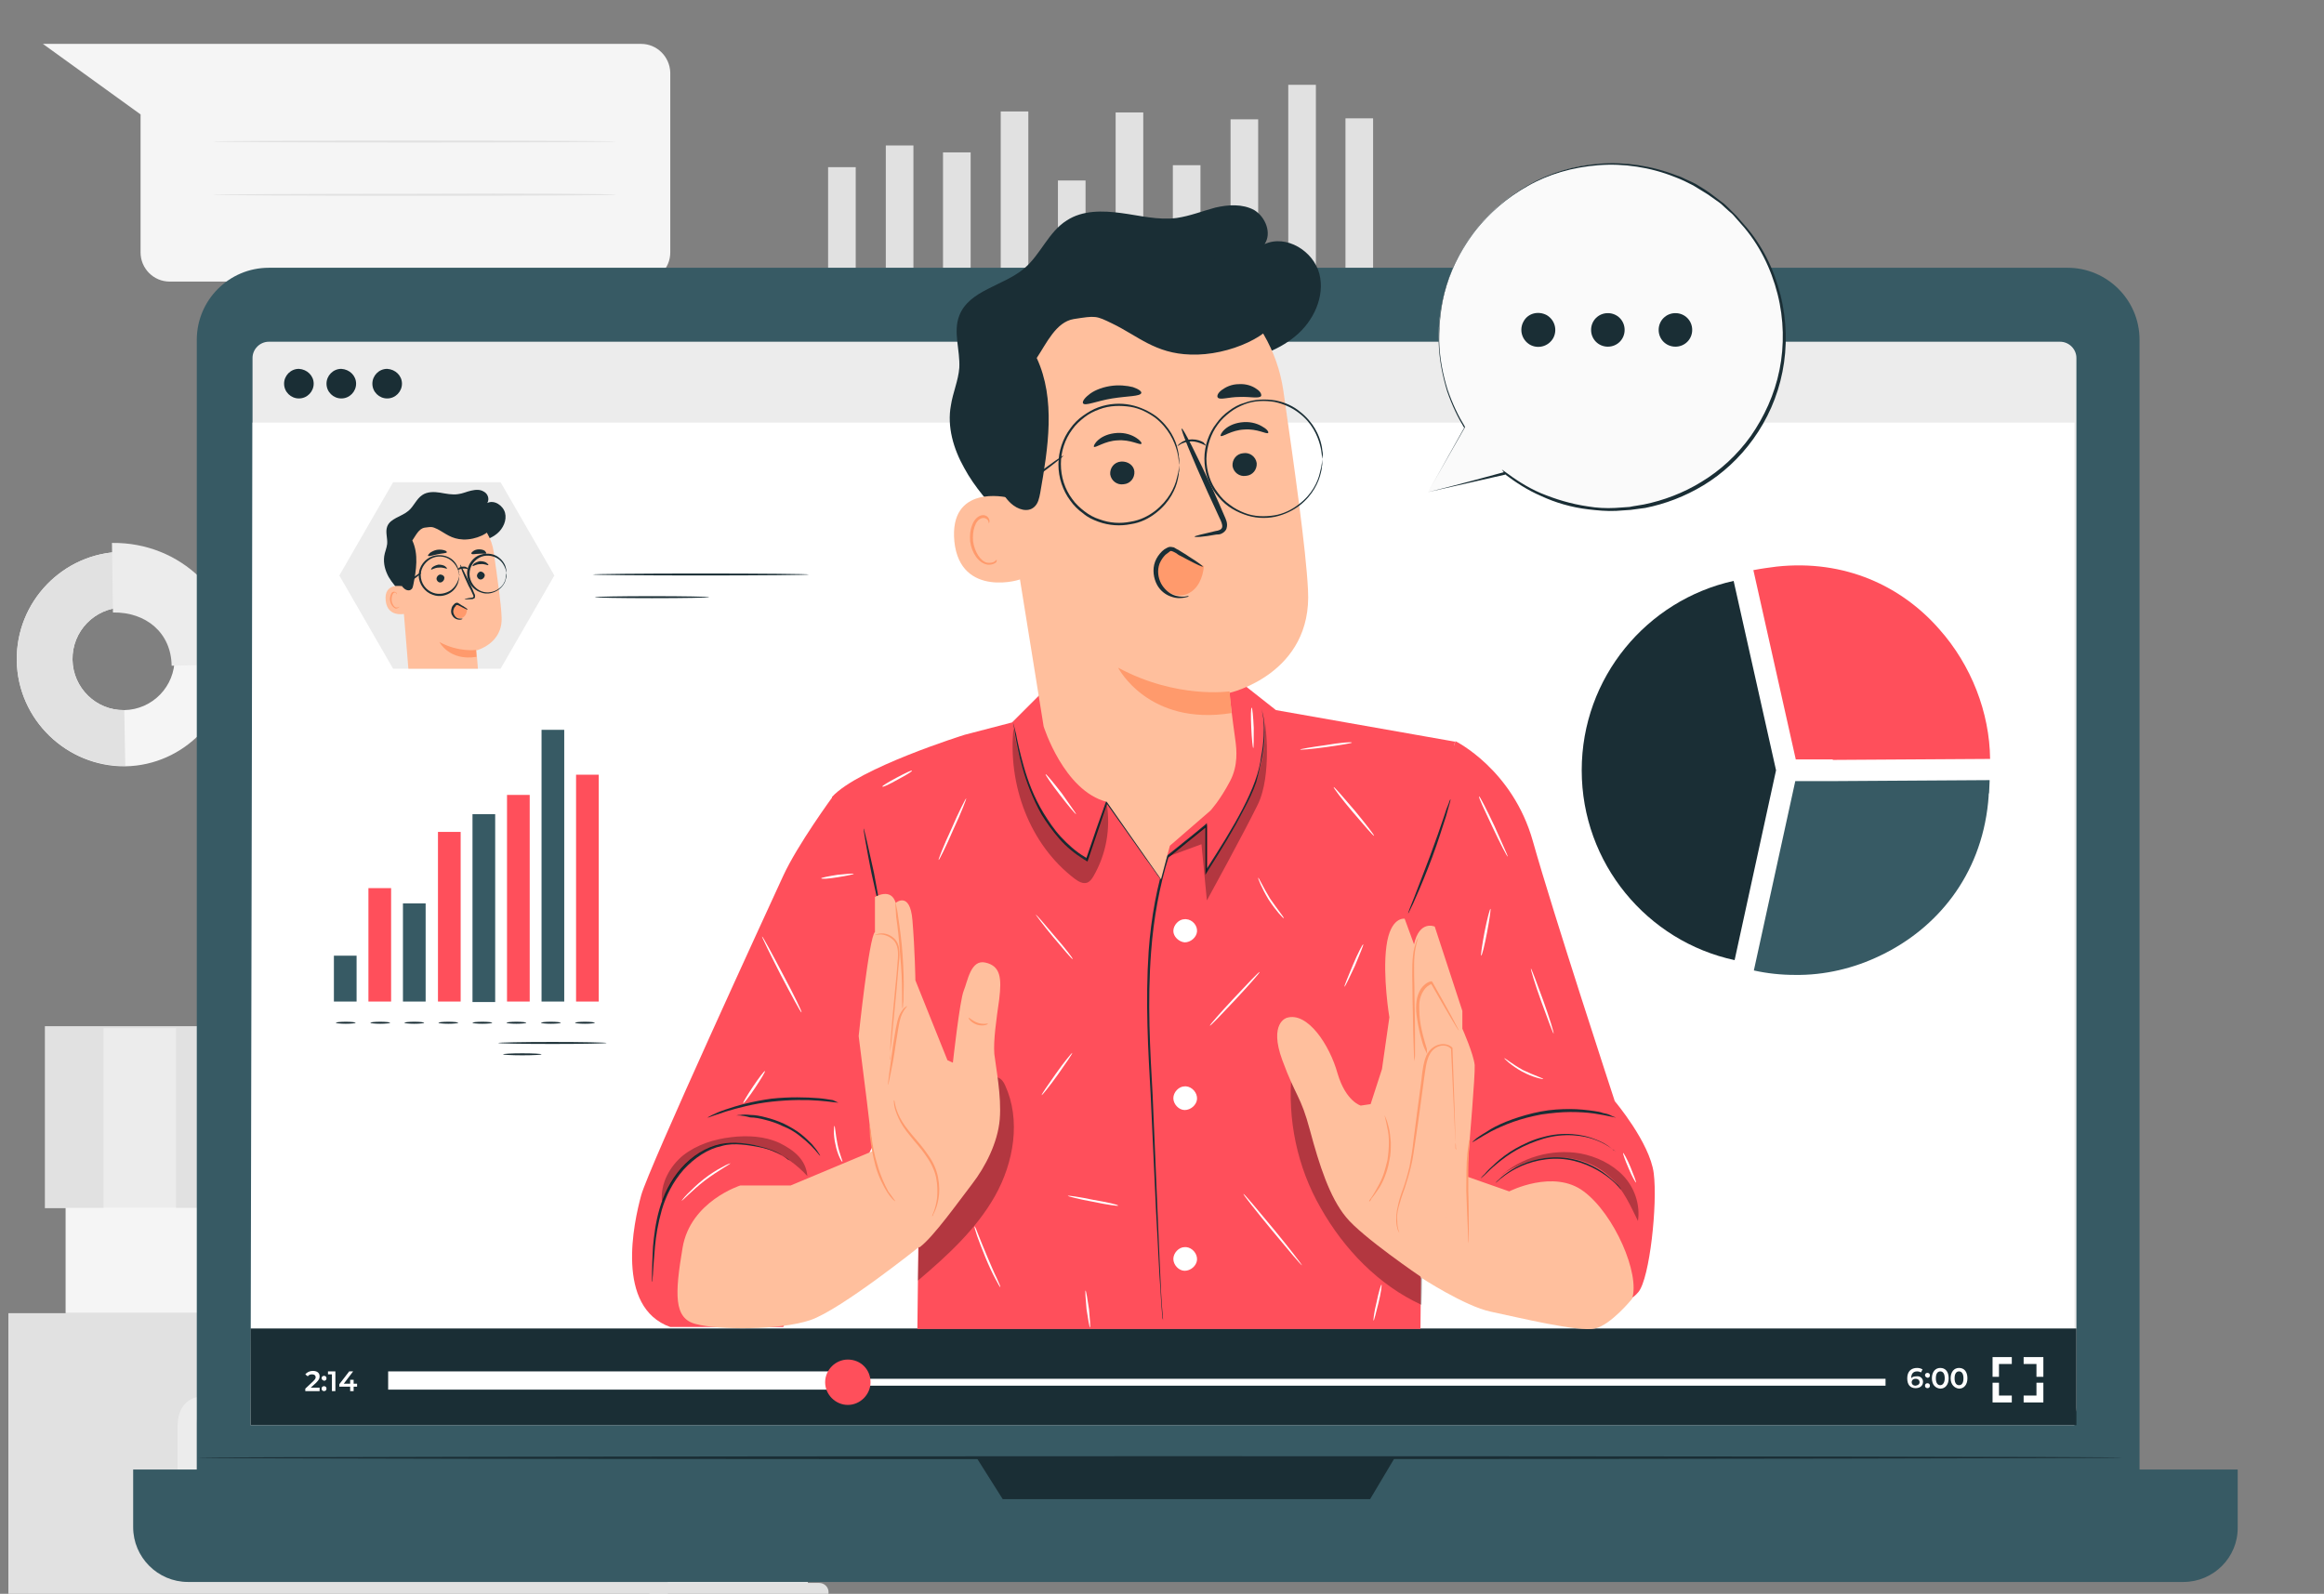 <?xml version="1.0" encoding="utf-8"?>
<!-- Generator: Adobe Illustrator 25.2.1, SVG Export Plug-In . SVG Version: 6.00 Build 0)  -->
<svg version="1.1" id="Capa_1" xmlns="http://www.w3.org/2000/svg" xmlns:xlink="http://www.w3.org/1999/xlink" x="0px" y="0px"
	 viewBox="0 0 471.2 323.2" style="enable-background:new 0 0 471.2 323.2;" xml:space="preserve">
<rect x="0" y="0" width="471.2" height="323.2" fill="#808080" stroke="none"/>
<style type="text/css">
	.st0{fill:#F5F5F5;}
	.st1{fill:#E1E1E1;}
	.st2{fill:#ECECEC;}
	.st3{fill:#FAFAFA;}
	.st4{fill:#375A64;}
	.st5{fill:#1A2E35;}
	.st6{fill:#FFFFFF;}
	.st7{fill:#FF4F5B;}
	.st8{fill:#FFBF9D;}
	.st9{fill:#FF9A6C;}
	.st10{opacity:0.3;}
</style>
<g>
	<g>
		<g>
			<g>
				<path class="st0" d="M57.3,71.6h88.9H170l-18.4,13.2v26.1c0,3-2.4,5.4-5.4,5.4H57.3c-3,0-5.4-2.4-5.4-5.4V77
					C51.9,74,54.3,71.6,57.3,71.6z"/>
			</g>
		</g>
	</g>
	<g>
		<g>
			<g>
				<g>
					<path class="st1" d="M62,90c0,0.1,17,0.2,37.9,0.2c21,0,38-0.1,38-0.2c0-0.1-17-0.2-38-0.2C79,89.8,62,89.9,62,90z"/>
				</g>
			</g>
		</g>
	</g>
	<g>
		<g>
			<g>
				<g>
					<path class="st1" d="M62,100c0,0.1,17,0.2,37.9,0.2c21,0,38-0.1,38-0.2c0-0.1-17-0.2-38-0.2C79,99.8,62,99.9,62,100z"/>
				</g>
			</g>
		</g>
	</g>
</g>
<g>
	<g>
		<g>
			<g>
				<g>
					<g>
						<rect x="214.5" y="36.6" class="st1" width="5.6" height="18.7"/>
					</g>
				</g>
				<g>
					<g>
						<rect x="167.9" y="33.9" class="st1" width="5.6" height="21.4"/>
					</g>
				</g>
				<g>
					<g>
						<rect x="179.6" y="29.5" class="st1" width="5.6" height="25.9"/>
					</g>
				</g>
				<g>
					<g>
						<rect x="191.2" y="30.9" class="st1" width="5.6" height="24.4"/>
					</g>
				</g>
				<g>
					<g>
						<rect x="202.9" y="22.6" class="st1" width="5.6" height="32.7"/>
					</g>
				</g>
				<g>
					<g>
						<rect x="226.2" y="22.8" class="st1" width="5.6" height="32.6"/>
					</g>
				</g>
				<g>
					<g>
						<rect x="237.8" y="33.5" class="st1" width="5.6" height="21.9"/>
					</g>
				</g>
				<g>
					<g>
						<rect x="249.5" y="24.2" class="st1" width="5.6" height="31.1"/>
					</g>
				</g>
				<g>
					<g>
						<rect x="261.2" y="17.2" class="st1" width="5.6" height="38.1"/>
					</g>
				</g>
				<g>
					<g>
						<rect x="272.8" y="24" class="st1" width="5.6" height="31.3"/>
					</g>
				</g>
			</g>
		</g>
	</g>
</g>
<g>
	<g>
		<g>
			<g>
				<path class="st2" d="M100.4,179l43.6-6.7c3.7,23.9-13,46.6-36.9,50.3c-23.9,3.7-46.6-13-50.3-36.9c-3.7-23.9,13-46.6,36.9-50.3
					c3.8-0.6,7.7-0.7,11.5-0.2L100.4,179z"/>
			</g>
		</g>
	</g>
	<g>
		<g>
			<g>
				<path class="st1" d="M114.6,135.3l-5.3,33.8l33.2-6.2C142.5,162.9,137.6,143.9,114.6,135.3z"/>
			</g>
		</g>
	</g>
</g>
<g>
	<g>
		<g>
			<path class="st0" d="M3.4,134c-0.2-12,9.4-21.9,21.3-22.1c11.9-0.2,21.8,9.4,22,21.4c0.2,12-9.4,21.9-21.3,22.1
				C13.5,155.5,3.6,145.9,3.4,134z M35.4,133.4c-0.1-5.7-4.8-10.3-10.5-10.2c-5.7,0.1-10.3,4.8-10.2,10.6
				c0.1,5.7,4.8,10.3,10.5,10.2C30.9,143.9,35.5,139.2,35.4,133.4z"/>
		</g>
	</g>
	<g>
		<g>
			<path class="st1" d="M3.4,134c-0.2-12,9.4-21.9,21.3-22.1l0.2,11.3c-5.7,0.1-10.3,4.8-10.2,10.6c0.1,5.7,4.8,10.3,10.5,10.2
				l0.2,11.3C13.5,155.5,3.6,145.9,3.4,134z"/>
		</g>
	</g>
	<g>
		<g>
			<path class="st2" d="M22.7,110.1c13.9-0.2,25.1,10.6,25.3,24.6L34.8,135c-0.1-6.7-5.2-10.9-11.9-10.8L22.7,110.1z"/>
		</g>
	</g>
</g>
<g>
	<g>
		<g>
			<g>
				<g>
					<g>
						<g>
							<rect x="132.4" y="210.2" class="st0" width="27.5" height="32.7"/>
						</g>
					</g>
				</g>
				<g>
					<g>
						<g>
							<rect x="9.1" y="208.1" class="st1" width="124.2" height="36.9"/>
						</g>
					</g>
				</g>
				<g>
					<g>
						<g>
							<path class="st1" d="M160.7,211.2H130v-3.1h30.7c0.9,0,1.5,0.7,1.5,1.5l0,0C162.3,210.5,161.6,211.2,160.7,211.2z"/>
						</g>
					</g>
				</g>
				<g>
					<g>
						<g>
							<path class="st1" d="M160.7,244.9H130v-3.1h30.7c0.9,0,1.5,0.7,1.5,1.5l0,0C162.3,244.2,161.6,244.9,160.7,244.9z"/>
						</g>
					</g>
				</g>
				<g>
					<g>
						<g>
							<rect x="108.9" y="208.1" class="st2" width="14.7" height="36.9"/>
						</g>
					</g>
				</g>
				<g>
					<g>
						<g>
							<rect x="21" y="208.5" class="st2" width="14.7" height="36.9"/>
						</g>
					</g>
				</g>
				<g>
					<g>
						<g>
							<g>
								<path class="st1" d="M159.9,215.6c0,0.1-5.9,0.2-13.3,0.2c-7.3,0-13.3-0.1-13.3-0.2c0-0.1,5.9-0.2,13.3-0.2
									C153.9,215.5,159.9,215.5,159.9,215.6z"/>
							</g>
						</g>
					</g>
				</g>
				<g>
					<g>
						<g>
							<g>
								<path class="st1" d="M159.9,220.5c0,0.1-5.9,0.2-13.3,0.2c-7.3,0-13.3-0.1-13.3-0.2c0-0.1,5.9-0.2,13.3-0.2
									C153.9,220.3,159.9,220.4,159.9,220.5z"/>
							</g>
						</g>
					</g>
				</g>
				<g>
					<g>
						<g>
							<g>
								<path class="st1" d="M159.9,226.5c0,0.1-5.9,0.2-13.3,0.2c-7.3,0-13.3-0.1-13.3-0.2c0-0.1,5.9-0.2,13.3-0.2
									C153.9,226.4,159.9,226.5,159.9,226.5z"/>
							</g>
						</g>
					</g>
				</g>
				<g>
					<g>
						<g>
							<g>
								<path class="st1" d="M159.9,232.6c0,0.1-5.9,0.2-13.3,0.2c-7.3,0-13.3-0.1-13.3-0.2c0-0.1,5.9-0.2,13.3-0.2
									C153.9,232.4,159.9,232.5,159.9,232.6z"/>
							</g>
						</g>
					</g>
				</g>
				<g>
					<g>
						<g>
							<g>
								<path class="st1" d="M159.9,238.6c0,0.1-5.9,0.2-13.3,0.2c-7.3,0-13.3-0.1-13.3-0.2c0-0.1,5.9-0.2,13.3-0.2
									C153.9,238.4,159.9,238.5,159.9,238.6z"/>
							</g>
						</g>
					</g>
				</g>
			</g>
			<g>
				<g>
					<g>
						<rect x="45.1" y="223.2" class="st2" width="55.9" height="6.6"/>
					</g>
				</g>
			</g>
		</g>
		<g>
			<g>
				<g>
					<g>
						<rect x="131.7" y="245.7" class="st3" width="27.9" height="19.9"/>
					</g>
				</g>
			</g>
			<g>
				<g>
					<g>
						<rect x="13.3" y="244.9" class="st0" width="118.7" height="21.4"/>
					</g>
				</g>
			</g>
			<g>
				<g>
					<g>
						<path class="st0" d="M131.1,246.4h30c0.4,0,0.7-0.3,0.7-0.7l0,0c0-0.4-0.3-0.7-0.7-0.7h-30V246.4z"/>
					</g>
				</g>
			</g>
			<g>
				<g>
					<g>
						<path class="st0" d="M131.1,266.3h30.3c0.2,0,0.4-0.2,0.4-0.4v-0.7c0-0.2-0.2-0.4-0.4-0.4h-30.3V266.3z"/>
					</g>
				</g>
			</g>
			<g>
				<g>
					<g>
						<g>
							<path class="st1" d="M159.6,249.4c0,0.1-6.2,0.2-13.8,0.2c-7.6,0-13.8-0.1-13.8-0.2c0-0.1,6.2-0.2,13.8-0.2
								C153.4,249.3,159.6,249.3,159.6,249.4z"/>
						</g>
					</g>
				</g>
			</g>
			<g>
				<g>
					<g>
						<g>
							<path class="st1" d="M159.6,253.2c0,0.1-6.2,0.2-13.8,0.2c-7.6,0-13.8-0.1-13.8-0.2c0-0.1,6.2-0.2,13.8-0.2
								C153.4,253,159.6,253.1,159.6,253.2z"/>
						</g>
					</g>
				</g>
			</g>
			<g>
				<g>
					<g>
						<g>
							<path class="st1" d="M159.6,257c0,0.1-6.2,0.2-13.8,0.2c-7.6,0-13.8-0.1-13.8-0.2c0-0.1,6.2-0.2,13.8-0.2
								C153.4,256.8,159.6,256.9,159.6,257z"/>
						</g>
					</g>
				</g>
			</g>
			<g>
				<g>
					<g>
						<g>
							<path class="st1" d="M159.6,260.7c0,0.1-6.2,0.2-13.8,0.2c-7.6,0-13.8-0.1-13.8-0.2c0-0.1,6.2-0.2,13.8-0.2
								C153.4,260.6,159.6,260.6,159.6,260.7z"/>
						</g>
					</g>
				</g>
			</g>
		</g>
		<g>
			<g>
				<g>
					<g>
						<rect x="135.3" y="268.2" class="st2" width="28.5" height="54"/>
					</g>
				</g>
			</g>
			<g>
				<g>
					<g>
						<rect x="1.7" y="266.3" class="st1" width="133.7" height="58.5"/>
					</g>
				</g>
			</g>
			<g>
				<g>
					<g>
						<path class="st1" d="M166.1,324.8h-34.4V321h34.4c1,0,1.9,0.8,1.9,1.9l0,0C168,323.9,167.1,324.8,166.1,324.8z"/>
					</g>
				</g>
			</g>
			<g>
				<g>
					<g>
						<path class="st1" d="M167,270.1h-35.3v-3.8H167c0.5,0,1,0.4,1,1v1.8C168,269.6,167.5,270.1,167,270.1z"/>
					</g>
				</g>
			</g>
			<g>
				<g>
					<g>
						<g>
							<path class="st1" d="M163.8,275.4c0,0.1-6.4,0.2-14.2,0.2c-7.9,0-14.2-0.1-14.2-0.2c0-0.1,6.4-0.2,14.2-0.2
								C157.4,275.3,163.8,275.3,163.8,275.4z"/>
						</g>
					</g>
				</g>
			</g>
			<g>
				<g>
					<g>
						<g>
							<path class="st1" d="M163.8,282.3c0,0.1-6.4,0.2-14.2,0.2c-7.9,0-14.2-0.1-14.2-0.2c0-0.1,6.4-0.2,14.2-0.2
								C157.4,282.2,163.8,282.2,163.8,282.3z"/>
						</g>
					</g>
				</g>
			</g>
			<g>
				<g>
					<g>
						<g>
							<path class="st1" d="M163.8,289.3c0,0.1-6.4,0.2-14.2,0.2c-7.9,0-14.2-0.1-14.2-0.2c0-0.1,6.4-0.2,14.2-0.2
								C157.4,289.1,163.8,289.2,163.8,289.3z"/>
						</g>
					</g>
				</g>
			</g>
			<g>
				<g>
					<g>
						<g>
							<path class="st1" d="M163.8,296.2c0,0.1-6.4,0.2-14.2,0.2c-7.9,0-14.2-0.1-14.2-0.2c0-0.1,6.4-0.2,14.2-0.2
								C157.4,296,163.8,296.1,163.8,296.2z"/>
						</g>
					</g>
				</g>
			</g>
			<g>
				<g>
					<g>
						<g>
							<path class="st1" d="M163.8,303.1c0,0.1-6.4,0.2-14.2,0.2c-7.9,0-14.2-0.1-14.2-0.2c0-0.1,6.4-0.2,14.2-0.2
								C157.4,302.9,163.8,303,163.8,303.1z"/>
						</g>
					</g>
				</g>
			</g>
			<g>
				<g>
					<g>
						<g>
							<path class="st1" d="M163.8,310c0,0.1-6.4,0.2-14.2,0.2c-7.9,0-14.2-0.1-14.2-0.2c0-0.1,6.4-0.2,14.2-0.2
								C157.4,309.9,163.8,309.9,163.8,310z"/>
						</g>
					</g>
				</g>
			</g>
			<g>
				<g>
					<g>
						<g>
							<path class="st1" d="M163.8,316.9c0,0.1-6.4,0.2-14.2,0.2c-7.9,0-14.2-0.1-14.2-0.2c0-0.1,6.4-0.2,14.2-0.2
								C157.4,316.8,163.8,316.9,163.8,316.9z"/>
						</g>
					</g>
				</g>
			</g>
		</g>
	</g>
	<g>
		<g>
			<path class="st2" d="M47.4,298.7v3.3c0,3.9-2,6.2-5.7,6.2c-3.8,0-5.7-2.2-5.7-6.2v-12.7c0-3.9,2-6.2,5.7-6.2
				c3.8,0,5.7,2.2,5.7,6.2v2.4h-3.6V289c0-1.8-0.8-2.4-2-2.4c-1.2,0-2,0.7-2,2.4v13.2c0,1.8,0.8,2.4,2,2.4c1.2,0,2-0.6,2-2.4v-3.5
				H47.4z"/>
		</g>
		<g>
			<path class="st2" d="M49.4,289.3c0-3.9,2.1-6.2,5.8-6.2c3.8,0,5.8,2.2,5.8,6.2V302c0,3.9-2.1,6.2-5.8,6.2c-3.8,0-5.8-2.2-5.8-6.2
				V289.3z M53.3,302.2c0,1.8,0.8,2.4,2,2.4c1.2,0,2-0.7,2-2.4V289c0-1.8-0.8-2.4-2-2.4c-1.2,0-2,0.7-2,2.4V302.2z"/>
		</g>
		<g>
			<path class="st2" d="M63.6,283.4h3.9v21h6.3v3.5H63.6V283.4z"/>
		</g>
		<g>
			<path class="st2" d="M75.2,289.3c0-3.9,2.1-6.2,5.8-6.2c3.8,0,5.8,2.2,5.8,6.2V302c0,3.9-2.1,6.2-5.8,6.2c-3.8,0-5.8-2.2-5.8-6.2
				V289.3z M79,302.2c0,1.8,0.8,2.4,2,2.4c1.2,0,2-0.7,2-2.4V289c0-1.8-0.8-2.4-2-2.4c-1.2,0-2,0.7-2,2.4V302.2z"/>
		</g>
		<g>
			<path class="st2" d="M93,283.4v18.9c0,1.8,0.8,2.4,2,2.4c1.2,0,2-0.6,2-2.4v-18.9h3.6V302c0,3.9-2,6.2-5.7,6.2
				c-3.8,0-5.7-2.2-5.7-6.2v-18.7H93z"/>
		</g>
		<g>
			<path class="st2" d="M111.3,307.9c-0.2-0.6-0.4-1-0.4-3V301c0-2.3-0.8-3.1-2.5-3.1h-1.3v10h-3.9v-24.5h5.8c4,0,5.7,1.9,5.7,5.6
				v1.9c0,2.5-0.8,4.2-2.5,5c1.9,0.8,2.6,2.7,2.6,5.2v3.8c0,1.2,0,2.1,0.4,3H111.3z M107.1,286.9v7.5h1.5c1.4,0,2.3-0.6,2.3-2.6
				v-2.4c0-1.8-0.6-2.5-2-2.5H107.1z"/>
		</g>
	</g>
	<g>
		<g>
			<path class="st1" d="M46.6,253.3h-2.8l0.1-0.7h6.4l-0.2,0.7h-2.8l-1.4,7.2h-0.8L46.6,253.3z"/>
		</g>
		<g>
			<path class="st1" d="M55.8,254.6l-4.4,6.8c-0.7,1.1-1.3,1.5-2.2,1.5c-0.6,0-1.1-0.2-1.4-0.5l0.4-0.6c0.3,0.3,0.6,0.4,1.1,0.4
				c0.5,0,0.9-0.2,1.4-1l0.4-0.6l-1.5-5.9h0.8l1.2,5.1l3.3-5.1H55.8z"/>
		</g>
		<g>
			<path class="st1" d="M62.4,257.1c0,2.1-1.4,3.6-3.4,3.6c-1.1,0-1.9-0.5-2.3-1.3l-0.7,3.5h-0.8l1.6-8.2h0.8l-0.2,1
				c0.6-0.6,1.4-1,2.3-1C61.3,254.5,62.4,255.5,62.4,257.1z M61.6,257.1c0-1.2-0.7-1.9-2-1.9c-1.5,0-2.6,1.2-2.6,2.8
				c0,1.2,0.7,1.9,2,1.9C60.5,259.9,61.6,258.7,61.6,257.1z"/>
		</g>
		<g>
			<path class="st1" d="M63.4,258.1c0-2,1.4-3.5,3.5-3.5c1.7,0,2.7,1,2.7,2.5c0,2-1.4,3.6-3.5,3.6C64.4,260.6,63.4,259.6,63.4,258.1
				z M68.7,257.1c0-1.2-0.7-1.9-2-1.9c-1.5,0-2.6,1.2-2.6,2.8c0,1.2,0.7,1.9,2,1.9C67.6,259.9,68.7,258.7,68.7,257.1z"/>
		</g>
		<g>
			<path class="st1" d="M77.3,254.6l-1,5.3c-0.4,2.1-1.5,3-3.5,3c-1.1,0-2-0.3-2.7-0.9l0.5-0.6c0.5,0.5,1.3,0.8,2.2,0.8
				c1.5,0,2.3-0.7,2.6-2.1l0.1-0.7c-0.6,0.6-1.4,1-2.4,1c-1.6,0-2.6-0.9-2.6-2.4c0-1.9,1.4-3.4,3.4-3.4c1.1,0,2,0.5,2.3,1.4l0.2-1.3
				H77.3z M75.9,257c0-1.1-0.7-1.7-2-1.7c-1.5,0-2.6,1.1-2.6,2.6c0,1.1,0.7,1.7,2,1.7C74.8,259.6,75.9,258.5,75.9,257z"/>
		</g>
		<g>
			<path class="st1" d="M82.5,254.5l-0.1,0.8c-0.1,0-0.1,0-0.2,0c-1.3,0-2.1,0.7-2.4,2.2l-0.6,3h-0.8l1.2-6h0.8l-0.2,1.1
				C80.6,254.9,81.4,254.5,82.5,254.5z"/>
		</g>
		<g>
			<path class="st1" d="M89.4,254.6l-1.2,6h-0.8l0.2-0.9c-0.6,0.6-1.4,1-2.3,1c-1.5,0-2.6-1-2.6-2.5c0-2,1.4-3.5,3.4-3.5
				c1.1,0,1.9,0.5,2.3,1.3l0.3-1.3H89.4z M88,257.1c0-1.2-0.7-1.9-2-1.9c-1.5,0-2.6,1.2-2.6,2.8c0,1.2,0.7,1.9,2,1.9
				C86.9,259.9,88,258.7,88,257.1z"/>
		</g>
		<g>
			<path class="st1" d="M97.1,257.1c0,2.1-1.4,3.6-3.4,3.6c-1.1,0-1.9-0.5-2.3-1.3l-0.7,3.5H90l1.6-8.2h0.8l-0.2,1
				c0.6-0.6,1.4-1,2.3-1C96.1,254.5,97.1,255.5,97.1,257.1z M96.3,257.1c0-1.2-0.7-1.9-2-1.9c-1.5,0-2.6,1.2-2.6,2.8
				c0,1.2,0.7,1.9,2,1.9C95.2,259.9,96.3,258.7,96.3,257.1z"/>
		</g>
		<g>
			<path class="st1" d="M104.4,256.5c0,0.2,0,0.4-0.1,0.7l-0.7,3.4h-0.8l0.7-3.4c0-0.2,0.1-0.4,0.1-0.5c0-0.9-0.5-1.3-1.5-1.3
				c-1.3,0-2.1,0.7-2.4,2.1l-0.6,3.2h-0.8l1.7-8.4h0.8l-0.7,3.4c0.6-0.6,1.4-0.9,2.3-0.9C103.6,254.5,104.4,255.3,104.4,256.5z"/>
		</g>
		<g>
			<path class="st1" d="M111.9,254.6l-4.4,6.8c-0.7,1.1-1.3,1.5-2.2,1.5c-0.6,0-1.1-0.2-1.4-0.5l0.4-0.6c0.3,0.3,0.6,0.4,1.1,0.4
				c0.5,0,0.9-0.2,1.4-1l0.4-0.6l-1.5-5.9h0.8l1.2,5.1l3.3-5.1H111.9z"/>
		</g>
	</g>
</g>
<g>
	<g>
		<g>
			<g>
				<path class="st0" d="M130,8.9H34.3H8.7l19.8,14.3v28c0,3.2,2.6,5.9,5.9,5.9H130c3.2,0,5.9-2.6,5.9-5.9V14.7
					C135.8,11.5,133.2,8.9,130,8.9z"/>
			</g>
		</g>
	</g>
	<g>
		<g>
			<g>
				<g>
					<path class="st1" d="M124.9,28.7c0,0.1-18.3,0.2-40.9,0.2c-22.6,0-40.9-0.1-40.9-0.2c0-0.1,18.3-0.2,40.9-0.2
						C106.6,28.5,124.9,28.6,124.9,28.7z"/>
				</g>
			</g>
		</g>
	</g>
	<g>
		<g>
			<g>
				<g>
					<path class="st1" d="M124.9,39.5c0,0.1-18.3,0.2-40.9,0.2c-22.6,0-40.9-0.1-40.9-0.2c0-0.1,18.3-0.2,40.9-0.2
						C106.6,39.2,124.9,39.3,124.9,39.5z"/>
				</g>
			</g>
		</g>
	</g>
</g>
<g>
	<g>
		<g>
			<g>
				<g>
					<g>
						<g>
							<g>
								<g>
									<g>
										<g>
											<path class="st4" d="M419.2,314.8H54.5c-8,0-14.6-6.5-14.6-14.6V68.9c0-8,6.5-14.6,14.6-14.6h364.7
												c8,0,14.6,6.5,14.6,14.6v231.3C433.8,308.3,427.3,314.8,419.2,314.8z"/>
										</g>
									</g>
								</g>
							</g>
							<g>
								<g>
									<g>
										<g>
											<path class="st4" d="M442.7,320.8H38.1c-6.1,0-11.1-5-11.1-11.1V298h426.7v11.7C453.8,315.8,448.8,320.8,442.7,320.8z"/>
										</g>
									</g>
								</g>
							</g>
							<g>
								<g>
									<g>
										<g>
											<polygon class="st5" points="198,295.6 203.3,304 277.8,304 282.8,295.6 											"/>
										</g>
									</g>
								</g>
							</g>
						</g>
						<g>
							<g>
								<g>
									<g>
										<path class="st5" d="M430.4,295.6c0,0.1-87.4,0.3-195.2,0.3c-107.8,0-195.2-0.1-195.2-0.3c0-0.1,87.4-0.3,195.2-0.3
											C343,295.3,430.4,295.4,430.4,295.6z"/>
									</g>
								</g>
							</g>
						</g>
					</g>
				</g>
			</g>
		</g>
		<g>
			<g>
				<g>
					<g>
						<g>
							<g>
								<g>
									<g>
										<path class="st2" d="M417.7,288.7H54.5c-1.8,0-3.3-1.5-3.3-3.3V72.6c0-1.8,1.5-3.3,3.3-3.3h363.2c1.8,0,3.3,1.5,3.3,3.3
											v212.8C421,287.2,419.5,288.7,417.7,288.7z"/>
									</g>
								</g>
							</g>
						</g>
					</g>
					<g>
						<g>
							<g>
								<g>
									<g>
										<polygon class="st6" points="420.6,289 50.8,289 51.2,85.7 420.6,85.7 										"/>
									</g>
								</g>
							</g>
						</g>
					</g>
					<g>
						<g>
							<g>
								<g>
									<g>
										<path class="st5" d="M81.5,77.8c0,1.6-1.3,3-3,3c-1.6,0-3-1.3-3-3c0-1.6,1.3-3,3-3C80.2,74.9,81.5,76.2,81.5,77.8z"/>
									</g>
								</g>
							</g>
						</g>
					</g>
					<g>
						<g>
							<g>
								<g>
									<g>
										<path class="st5" d="M63.6,77.8c0,1.6-1.3,3-3,3c-1.6,0-3-1.3-3-3c0-1.6,1.3-3,3-3C62.3,74.9,63.6,76.2,63.6,77.8z"/>
									</g>
								</g>
							</g>
						</g>
					</g>
					<g>
						<g>
							<g>
								<g>
									<g>
										<path class="st5" d="M72.2,77.8c0,1.6-1.3,3-3,3c-1.6,0-3-1.3-3-3c0-1.6,1.3-3,3-3C70.9,74.9,72.2,76.2,72.2,77.8z"/>
									</g>
								</g>
							</g>
						</g>
					</g>
				</g>
			</g>
		</g>
		<rect x="50.8" y="269.4" class="st5" width="370.2" height="19.6"/>
		<g>
			<g>
				<path class="st6" d="M64.8,281.5v0.6h-2.9v-0.5l1.6-1.5c0.4-0.4,0.5-0.6,0.5-0.8c0-0.4-0.3-0.6-0.7-0.6c-0.4,0-0.7,0.1-0.9,0.4
					l-0.5-0.4c0.3-0.4,0.9-0.7,1.5-0.7c0.9,0,1.4,0.4,1.4,1.1c0,0.4-0.1,0.7-0.7,1.3l-1.1,1H64.8z"/>
				<path class="st6" d="M65.2,279.5c0-0.3,0.2-0.5,0.5-0.5c0.3,0,0.5,0.2,0.5,0.5c0,0.3-0.2,0.5-0.5,0.5
					C65.4,279.9,65.2,279.7,65.2,279.5z M65.2,281.6c0-0.3,0.2-0.5,0.5-0.5c0.3,0,0.5,0.2,0.5,0.5c0,0.3-0.2,0.5-0.5,0.5
					C65.4,282.1,65.2,281.9,65.2,281.6z"/>
				<path class="st6" d="M68,278.1v4h-0.7v-3.4h-0.8v-0.6H68z"/>
				<path class="st6" d="M72.4,281.2h-0.7v0.9h-0.7v-0.9h-2.2v-0.5l2-2.6h0.8l-1.9,2.5h1.3v-0.8h0.7v0.8h0.7V281.2z"/>
			</g>
			<g>
				<rect x="78.9" y="279.6" class="st6" width="303.4" height="1.4"/>
			</g>
			<g>
				<rect x="78.7" y="278.1" class="st6" width="94.8" height="3.7"/>
			</g>
			<g>
				<path class="st7" d="M176.5,280.3c0,2.5-2.1,4.6-4.6,4.6c-2.5,0-4.6-2.1-4.6-4.6c0-2.5,2.1-4.6,4.6-4.6
					C174.5,275.7,176.5,277.7,176.5,280.3z"/>
			</g>
			<g>
				<path class="st6" d="M389.9,280.2c0,0.8-0.6,1.3-1.5,1.3c-1.1,0-1.7-0.7-1.7-2c0-1.4,0.8-2.1,2-2.1c0.4,0,0.8,0.1,1.1,0.3
					l-0.3,0.6c-0.2-0.1-0.5-0.2-0.8-0.2c-0.8,0-1.2,0.5-1.2,1.4v0c0.2-0.3,0.6-0.4,1.1-0.4C389.3,279,389.9,279.5,389.9,280.2z
					 M389.2,280.3c0-0.4-0.3-0.7-0.8-0.7c-0.5,0-0.8,0.3-0.8,0.7c0,0.4,0.3,0.7,0.8,0.7C388.9,280.9,389.2,280.7,389.2,280.3z"/>
				<path class="st6" d="M390.3,278.9c0-0.3,0.2-0.5,0.5-0.5c0.3,0,0.5,0.2,0.5,0.5c0,0.3-0.2,0.5-0.5,0.5
					C390.5,279.3,390.3,279.1,390.3,278.9z M390.3,281c0-0.3,0.2-0.5,0.5-0.5c0.3,0,0.5,0.2,0.5,0.5c0,0.3-0.2,0.5-0.5,0.5
					C390.5,281.5,390.3,281.3,390.3,281z"/>
				<path class="st6" d="M391.7,279.5c0-1.3,0.7-2.1,1.7-2.1c1,0,1.7,0.7,1.7,2.1c0,1.3-0.7,2.1-1.7,2.1
					C392.4,281.5,391.7,280.8,391.7,279.5z M394.3,279.5c0-1-0.4-1.4-0.9-1.4c-0.5,0-0.9,0.4-0.9,1.4c0,1,0.4,1.4,0.9,1.4
					C393.9,280.9,394.3,280.4,394.3,279.5z"/>
				<path class="st6" d="M395.5,279.5c0-1.3,0.7-2.1,1.7-2.1c1,0,1.7,0.7,1.7,2.1c0,1.3-0.7,2.1-1.7,2.1
					C396.3,281.5,395.5,280.8,395.5,279.5z M398.1,279.5c0-1-0.4-1.4-0.9-1.4c-0.5,0-0.9,0.4-0.9,1.4c0,1,0.4,1.4,0.9,1.4
					C397.8,280.9,398.1,280.4,398.1,279.5z"/>
			</g>
			<g>
				<polygon class="st6" points="405.3,279.2 404,279.2 404,275.2 407.9,275.2 407.9,276.6 405.3,276.6 				"/>
			</g>
			<g>
				<polygon class="st6" points="407.9,284.4 404,284.4 404,280.4 405.3,280.4 405.3,283 407.9,283 				"/>
			</g>
			<g>
				<polygon class="st6" points="414.3,284.4 410.3,284.4 410.3,283 412.9,283 412.9,280.4 414.3,280.4 				"/>
			</g>
			<g>
				<polygon class="st6" points="414.3,279.2 412.9,279.2 412.9,276.6 410.3,276.6 410.3,275.2 414.3,275.2 				"/>
			</g>
		</g>
	</g>
	<g>
		<g>
			<polygon class="st2" points="101.5,97.8 79.7,97.8 68.8,116.7 79.7,135.6 101.5,135.6 112.4,116.7 			"/>
			<g>
				<g>
					<g>
						<path class="st5" d="M81.5,120.4c-1-1.1-2-2.2-2.7-3.4c-0.7-1.3-1.1-2.7-0.9-4.2c0.1-0.8,0.5-1.6,0.6-2.5
							c0.1-1.2-0.4-2.4,0-3.5c0.6-1.7,2.9-2,4.3-3.2c1.1-0.9,1.6-2.4,2.8-3.2c1-0.7,2.4-0.7,3.6-0.5c1.2,0.2,2.5,0.5,3.7,0.3
							c0.9-0.1,1.7-0.5,2.6-0.7s1.8-0.3,2.6,0.2c0.8,0.4,1.2,1.5,0.7,2.3c1.4-0.7,3.2,0.5,3.6,2c0.4,1.5-0.4,3.2-1.6,4.2
							c-1.2,1-2.8,1.5-4.3,1.8c-4.4,0.8-9.1,0.4-12.9-2"/>
					</g>
					<g>
						<g>
							<g>
								<g>
									<g>
										<g>
											<g>
												<path class="st8" d="M101.7,125.1c-0.1-2.7-0.9-8.2-1.6-13.2c-0.8-5.4-5.6-9.3-11-8.9l-0.5,0c-5.8,0.7-8.4,6.1-7.5,11.8
													l1.7,20.8h14.1c0,0-0.3-3.6-0.3-3.7C96.5,131.9,102,130.6,101.7,125.1z"/>
												<g>
													<g>
														<g>
															<g>
																<g>
																	<g>
																		<g>
																			<g>
																				<g>
																					<g>
																						<path class="st9" d="M96.5,131.8c0,0-3.5,0.5-7.4-1.6c0,0,2,3.9,7.5,3L96.5,131.8z"/>
																					</g>
																				</g>
																			</g>
																		</g>
																	</g>
																</g>
															</g>
														</g>
													</g>
												</g>
											</g>
										</g>
									</g>
									<g>
										<g>
											<g>
												<g>
													<g>
														<g>
															<g>
																<g>
																	<g>
																		<g>
																			<g>
																				<g>
																					<g>
																						<g>
																							<g>
																								<g>
																									<path class="st5" d="M98.3,116.6c0,0.4-0.3,0.8-0.7,0.9c-0.4,0.1-0.8-0.2-0.9-0.7c0-0.4,0.3-0.8,0.7-0.9
																										C97.8,115.9,98.2,116.2,98.3,116.6z"/>
																								</g>
																							</g>
																						</g>
																					</g>
																				</g>
																			</g>
																		</g>
																	</g>
																</g>
															</g>
															<g>
																<g>
																	<g>
																		<g>
																			<g>
																				<g>
																					<g>
																						<g>
																							<g>
																								<g>
																									<g>
																										<path class="st5" d="M99,114.6c-0.1,0.1-0.7-0.3-1.6-0.2c-0.9,0-1.5,0.5-1.6,0.4c0,0,0-0.2,0.3-0.5
																											c0.3-0.2,0.7-0.4,1.2-0.5c0.5,0,1,0.1,1.3,0.3C99,114.4,99.1,114.6,99,114.6z"/>
																									</g>
																								</g>
																							</g>
																						</g>
																					</g>
																				</g>
																			</g>
																		</g>
																	</g>
																</g>
															</g>
														</g>
														<g>
															<g>
																<g>
																	<g>
																		<g>
																			<g>
																				<g>
																					<g>
																						<g>
																							<g>
																								<g>
																									<path class="st5" d="M90.1,117.2c0,0.4-0.3,0.8-0.7,0.9c-0.4,0.1-0.8-0.2-0.9-0.7c0-0.4,0.3-0.8,0.7-0.9
																										C89.7,116.5,90.1,116.8,90.1,117.2z"/>
																								</g>
																							</g>
																						</g>
																					</g>
																				</g>
																			</g>
																		</g>
																	</g>
																</g>
															</g>
															<g>
																<g>
																	<g>
																		<g>
																			<g>
																				<g>
																					<g>
																						<g>
																							<g>
																								<g>
																									<g>
																										<path class="st5" d="M90.6,115.3c-0.1,0.1-0.7-0.3-1.6-0.2c-0.9,0-1.5,0.5-1.6,0.4c0,0,0-0.2,0.3-0.5
																											c0.3-0.2,0.7-0.4,1.2-0.5c0.5,0,1,0.1,1.3,0.3C90.6,115.1,90.7,115.3,90.6,115.3z"/>
																									</g>
																								</g>
																							</g>
																						</g>
																					</g>
																				</g>
																			</g>
																		</g>
																	</g>
																</g>
															</g>
														</g>
														<g>
															<g>
																<g>
																	<g>
																		<g>
																			<g>
																				<g>
																					<g>
																						<g>
																							<g>
																								<g>
																									<path class="st5" d="M94.2,121.5c0,0,0.5-0.2,1.4-0.3c0.2,0,0.4-0.1,0.4-0.2c0-0.2-0.1-0.4-0.2-0.6
																										c-0.2-0.5-0.5-1.1-0.8-1.6c-1.1-2.3-1.8-4.2-1.7-4.3c0.1,0,1,1.8,2.1,4.1c0.3,0.6,0.5,1.1,0.7,1.6
																										c0.1,0.2,0.3,0.5,0.2,0.9c0,0.2-0.2,0.3-0.3,0.3c-0.1,0.1-0.3,0.1-0.4,0.1
																										C94.7,121.5,94.2,121.6,94.2,121.5z"/>
																								</g>
																							</g>
																						</g>
																					</g>
																				</g>
																			</g>
																		</g>
																	</g>
																</g>
															</g>
														</g>
													</g>
												</g>
											</g>
											<g>
												<g>
													<g>
														<g>
															<g>
																<g>
																	<g>
																		<g>
																			<g>
																				<g>
																					<path class="st5" d="M90.6,112c-0.1,0.2-0.9,0.2-1.9,0.4c-1,0.2-1.8,0.5-1.9,0.3c-0.1-0.1,0.1-0.3,0.4-0.6
																						c0.3-0.2,0.8-0.5,1.4-0.6c0.6-0.1,1.2,0,1.5,0.1C90.4,111.7,90.6,111.8,90.6,112z"/>
																				</g>
																			</g>
																		</g>
																	</g>
																</g>
															</g>
														</g>
													</g>
												</g>
											</g>
											<g>
												<g>
													<g>
														<g>
															<g>
																<g>
																	<g>
																		<g>
																			<g>
																				<g>
																					<path class="st5" d="M98.6,112.2c-0.1,0.2-0.7,0-1.5,0.1c-0.7,0-1.3,0.2-1.5,0c-0.1-0.1,0-0.3,0.3-0.5
																						c0.2-0.2,0.7-0.4,1.2-0.4c0.5,0,0.9,0.1,1.2,0.3C98.5,111.9,98.6,112.1,98.6,112.2z"/>
																				</g>
																			</g>
																		</g>
																	</g>
																</g>
															</g>
														</g>
													</g>
												</g>
											</g>
										</g>
									</g>
								</g>
							</g>
						</g>
						<g>
							<g>
								<g>
									<g>
										<g>
											<g>
												<g>
													<g>
														<g>
															<g>
																<g>
																	<path class="st8" d="M81.7,118.9c-0.1,0-3.9-0.9-3.5,2.9c0.4,3.8,4.5,2.6,4.5,2.5
																		C82.7,124.2,81.7,118.9,81.7,118.9z"/>
																</g>
															</g>
														</g>
													</g>
												</g>
											</g>
										</g>
									</g>
								</g>
							</g>
							<g>
								<g>
									<g>
										<g>
											<g>
												<g>
													<g>
														<g>
															<g>
																<g>
																	<g>
																		<path class="st9" d="M81,123c0,0-0.1,0.1-0.2,0.1c-0.1,0.1-0.3,0.1-0.5,0.1c-0.4-0.1-0.8-0.7-0.9-1.4
																			c0-0.3,0-0.7,0.1-1c0.1-0.3,0.2-0.5,0.4-0.6c0.2-0.1,0.4,0,0.4,0.1c0.1,0.1,0,0.2,0.1,0.2c0,0,0.1-0.1,0-0.2
																			c0-0.1-0.1-0.2-0.2-0.2c-0.1-0.1-0.2-0.1-0.4-0.1c-0.3,0-0.5,0.3-0.6,0.7c-0.1,0.3-0.2,0.7-0.1,1.1
																			c0.1,0.8,0.6,1.4,1.1,1.6c0.3,0,0.5-0.1,0.6-0.2C81,123.1,81,123,81,123z"/>
																	</g>
																</g>
															</g>
														</g>
													</g>
												</g>
											</g>
										</g>
									</g>
								</g>
							</g>
						</g>
						<g>
							<g>
								<g>
									<path class="st5" d="M99.8,106.6c-0.3,1.5-3.3,2.9-5.9,2.8c-2.4-0.1-3.5-1.2-5.2-2.1c-1.1-0.5-1.1-0.5-2.6-0.3
										c-1.2,0.2-1.8,1.6-2.5,2.6c1.3,2.8,0.8,6,0.2,9c-0.1,0.3-0.1,0.7-0.4,0.9c-0.4,0.4-1.1,0.2-1.5-0.2c-0.7-0.6-1-1.5-1.2-2.4
										c-0.5-2-0.7-4.1-0.4-6.2c0.3-2.1,1.2-4.1,2.6-5.6c1.8-1.9,4.3-3,6.9-3.2c2.6-0.1,5.2,0.7,7.4,2.1
										C98.3,104.7,99.2,105.5,99.8,106.6"/>
								</g>
							</g>
						</g>
					</g>
				</g>
				<path class="st9" d="M94.7,123.4c-0.6-0.3-1.3-0.6-1.9-0.9c-0.1-0.1-0.2-0.1-0.4-0.1c-0.1,0-0.2,0.1-0.3,0.2
					c-0.5,0.5-0.6,1.4-0.2,2c0.3,0.6,1.2,0.9,1.8,0.7C94.4,125,94.7,124.2,94.7,123.4L94.7,123.4z"/>
				<g>
					<path class="st5" d="M93.8,125.5c0,0-0.4,0.3-1.1,0.1c-0.4-0.1-0.8-0.4-1-0.8c-0.3-0.4-0.3-1-0.1-1.6c0.1-0.3,0.3-0.5,0.5-0.7
						c0.1-0.1,0.2-0.2,0.3-0.2c0.1-0.1,0.4-0.1,0.5,0c0.4,0.2,0.7,0.5,1,0.6c0.6,0.4,0.9,0.6,0.9,0.7c0,0.1-0.4-0.1-1-0.4
						c-0.4-0.2-0.7-0.4-1-0.5c-0.1,0-0.1,0-0.2,0c-0.1,0-0.2,0.1-0.2,0.2c-0.2,0.2-0.3,0.3-0.4,0.6c-0.2,0.4-0.1,0.9,0.1,1.2
						c0.2,0.4,0.5,0.6,0.8,0.7C93.3,125.5,93.7,125.4,93.8,125.5z"/>
				</g>
				<g>
					<path class="st5" d="M93.1,116.7c0,0,0-0.4-0.2-1c-0.2-0.6-0.6-1.4-1.5-2.1c-0.9-0.7-2.3-1-3.6-0.5c-1.3,0.5-2.5,1.9-2.5,3.5
						c0,1.7,1.1,3.1,2.5,3.6c1.3,0.5,2.7,0.1,3.6-0.5c0.9-0.7,1.3-1.5,1.5-2.1C93.1,117.1,93.1,116.7,93.1,116.7c0,0,0,0.1,0,0.3
						c0,0.2,0,0.4-0.1,0.7c-0.1,0.6-0.5,1.6-1.4,2.3c-0.9,0.7-2.4,1.2-3.9,0.6c-1.5-0.5-2.8-2.1-2.8-3.9c0-1.9,1.3-3.4,2.8-3.9
						c1.5-0.5,3-0.1,3.9,0.6c0.9,0.7,1.3,1.7,1.4,2.3c0.1,0.3,0.1,0.6,0.1,0.7C93.2,116.6,93.2,116.7,93.1,116.7z"/>
				</g>
				<g>
					<path class="st5" d="M102.7,116.3c0,0,0-0.3-0.2-0.9c-0.2-0.6-0.6-1.4-1.4-2c-0.8-0.6-2.2-1-3.5-0.5c-1.3,0.5-2.4,1.8-2.4,3.5
						c0,1.6,1.1,3,2.4,3.5c1.3,0.5,2.7,0.1,3.5-0.5c0.9-0.6,1.3-1.5,1.4-2C102.6,116.7,102.6,116.3,102.7,116.3c0,0,0,0.1,0,0.3
						c0,0.2,0,0.4-0.1,0.7c-0.1,0.6-0.5,1.5-1.4,2.2c-0.9,0.7-2.4,1.2-3.8,0.6c-1.5-0.5-2.7-2-2.7-3.8c0-1.8,1.3-3.4,2.7-3.8
						c1.5-0.5,3-0.1,3.8,0.6c0.9,0.7,1.3,1.6,1.4,2.2c0.1,0.3,0.1,0.6,0.1,0.7C102.7,116.2,102.7,116.3,102.7,116.3z"/>
				</g>
				<g>
					<path class="st5" d="M94.9,115.4c-0.1,0.1-0.5-0.2-1-0.1c-0.5,0-0.9,0.3-1,0.2c-0.1-0.1,0.2-0.6,1-0.6
						C94.6,114.8,95,115.4,94.9,115.4z"/>
				</g>
				<g>
					<path class="st5" d="M85.4,116.1c0.1,0.1-0.7,0.8-1.7,1.5c-1,0.7-1.8,1.3-1.9,1.2c-0.1-0.1,0.7-0.8,1.7-1.5
						C84.5,116.6,85.3,116,85.4,116.1z"/>
				</g>
			</g>
		</g>
		<g>
			<path class="st5" d="M164,116.5c0,0.1-9.8,0.2-21.9,0.2c-12.1,0-21.9-0.1-21.9-0.2s9.8-0.2,21.9-0.2
				C154.2,116.3,164,116.4,164,116.5z"/>
		</g>
		<g>
			<path class="st5" d="M143.8,121.1c0,0.1-5.2,0.2-11.6,0.2c-6.4,0-11.6-0.1-11.6-0.2c0-0.1,5.2-0.2,11.6-0.2
				C138.6,120.9,143.8,121,143.8,121.1z"/>
		</g>
	</g>
</g>
<g>
	<path class="st7" d="M295.1,150.3c0,0,11.6,5.7,15.7,20.3c4.1,14.6,16.6,52.7,16.6,52.7s7.1,8.4,7.9,14.6
		c0.8,6.2-0.8,21.3-3.1,24.1c-2.3,2.8-5.6,2.3-5.6,2.3l-30.1-2.9l-11.8-79.3L295.1,150.3z"/>
	<path class="st7" d="M195.6,149c0,0-21.5,6.7-26.9,12.6l17.6,82l-0.3,25.9h102c0-1.3,0.9-85.9,0.9-85.9l6.1-33.2l-36.3-6.4
		l-7.1-5.6l-40.3,2l-6.1,6.1L195.6,149z"/>
	<g class="st10">
		<path d="M203.8,220.1c-0.3-0.7-0.8-1.4-1.5-1.6c-1.2-0.3-2.1,1.2-2.5,2.4c-3.3,9.4-7.7,18-13.4,26.2l-0.3,12.6
			c5.9-5,11.8-10.4,15.6-17.1C205.6,235.7,207,227.1,203.8,220.1z"/>
	</g>
	<path class="st7" d="M168.8,161.6c0,0-7.1,9.7-10,16c-2.9,6.3-27.3,59.3-28.8,64.8c-1.5,5.5-5.3,22.7,5.9,26.7h22.9l23-46.5l1.2-54
		L168.8,161.6z"/>
	<g>
		<path class="st5" d="M160.2,235.4c0,0-0.5-0.5-1.6-1.1c-1.1-0.6-2.7-1.3-4.8-1.7c-1.1-0.2-2.2-0.4-3.5-0.5c-1.3-0.1-2.6-0.1-4,0.3
			c-2.8,0.6-5.5,2.4-7.7,4.8c-2.2,2.5-3.6,5.4-4.4,8.1c-0.8,2.8-1.2,5.3-1.4,7.5c-0.2,2.2-0.3,3.9-0.4,5.2c0,0.6-0.1,1-0.1,1.4
			c0,0.3,0,0.5-0.1,0.5c0,0,0-0.2,0-0.5c0-0.4,0-0.8,0-1.4c0-1.2,0.1-3,0.2-5.2c0.2-2.2,0.5-4.8,1.3-7.6c0.8-2.8,2.2-5.8,4.4-8.3
			c2.2-2.5,5.1-4.3,8-4.9c1.4-0.3,2.8-0.3,4.1-0.2c1.3,0.1,2.5,0.3,3.6,0.6c2.1,0.5,3.8,1.2,4.8,1.9c0.5,0.3,0.9,0.6,1.1,0.8
			C160.1,235.3,160.2,235.4,160.2,235.4z"/>
	</g>
	<g>
		<path class="st5" d="M149.3,226.2c0,0,0.3-0.1,0.8-0.1c0.5-0.1,1.2-0.1,2.1,0c0.9,0,2,0.2,3.1,0.5c1.2,0.3,2.4,0.7,3.7,1.3
			c1.2,0.6,2.4,1.3,3.3,2c0.9,0.7,1.7,1.5,2.3,2.1c0.6,0.7,1,1.2,1.3,1.7c0.3,0.4,0.4,0.7,0.4,0.7c-0.1,0-0.7-0.9-1.9-2.1
			c-0.6-0.6-1.4-1.3-2.3-2c-0.9-0.7-2-1.4-3.3-1.9c-1.2-0.6-2.4-1-3.6-1.3c-1.1-0.3-2.2-0.5-3.1-0.5
			C150.4,226.1,149.3,226.2,149.3,226.2z"/>
	</g>
	<g>
		<path class="st5" d="M170,223.6c0,0-0.4,0-1.1-0.1c-0.7-0.1-1.7-0.2-2.9-0.3c-2.4-0.2-5.8-0.2-9.5,0.2c-3.7,0.4-7,1.3-9.3,2
			c-1.2,0.4-2.1,0.7-2.7,0.9c-0.6,0.2-1,0.4-1,0.3c0,0,0.3-0.2,0.9-0.5c0.6-0.3,1.5-0.7,2.7-1.1c2.3-0.8,5.6-1.7,9.3-2.2
			c3.7-0.4,7.1-0.3,9.6-0.1c1.2,0.1,2.2,0.3,2.9,0.4C169.7,223.5,170,223.6,170,223.6z"/>
	</g>
	<g>
		<path class="st5" d="M235.3,178.3c0,0-0.1-0.1-0.2-0.3c-0.2-0.2-0.4-0.5-0.6-0.8c-0.6-0.8-1.3-1.9-2.3-3.2c-2-2.8-4.7-6.7-8-11.3
			l0.4-0.1c-1.2,3.6-2.6,7.6-4,11.8l-0.1,0.3l-0.2-0.1c-0.2-0.1-0.3-0.2-0.5-0.3c-1.9-1.2-3.6-2.6-5-4.2c-1.4-1.6-2.6-3.3-3.6-4.9
			c-1.9-3.4-3.1-6.7-3.9-9.5c-0.8-2.8-1.2-5.1-1.5-6.8c-0.1-0.8-0.2-1.4-0.3-1.8c0-0.2-0.1-0.4-0.1-0.5c0-0.1-0.1-0.2-0.1-0.2
			c0.1,0,0.3,0.8,0.7,2.4c0.3,1.6,0.8,3.9,1.6,6.7c0.8,2.8,2,6.1,4,9.4c1,1.6,2.1,3.3,3.5,4.8c1.4,1.5,3,3,4.9,4.1
			c0.2,0.1,0.3,0.2,0.5,0.3l-0.3,0.1c1.4-4.2,2.8-8.2,4.1-11.8l0.1-0.4l0.2,0.3c3.2,4.6,5.9,8.5,7.9,11.4c0.9,1.4,1.7,2.5,2.2,3.3
			c0.2,0.4,0.4,0.6,0.6,0.9C235.3,178.2,235.3,178.3,235.3,178.3z"/>
	</g>
	<g class="st10">
		<path d="M261.9,217.5c-0.9,9.5,1.1,19.2,5.9,27.5c4.7,8.3,11.7,15.6,20.4,19.6c0.3-8.4-0.1-18.3,0.2-26.7L261.9,217.5z"/>
	</g>
	<g>
		<path class="st8" d="M260.9,206.4c0,0-3.7,1-0.9,8.6c2.8,7.6,3.7,7.1,5.6,14.2c1.9,7.1,4,13.6,7.3,17.6c3.2,4,15.3,12.2,15.3,12.2
			l10.8-10.2c0,0-1.8-7.6-1.4-12.8c0.4-5.2,1.5-17.8,1.4-20c-0.2-2.2-2.5-7.4-2.5-7.4v-3.6l-5.6-17.1c0,0-3.1-1.4-4.2,3.6l-1.9-5.2
			c0,0-2.9-0.5-3.7,5.6c-0.8,6,0.6,14.4,0.6,14.4l-1.5,10.5l-2.3,7.1l-2,0.3c0,0-3-0.8-4.7-6.5C269.6,211.9,265.1,205.1,260.9,206.4
			z"/>
		<g>
			<path class="st9" d="M295.3,233.2c0,0,0-0.1-0.1-0.4c0-0.3,0-0.7-0.1-1.1c-0.1-1-0.1-2.5-0.2-4.3c-0.2-3.7-0.4-8.8-0.7-14.8
				l0,0.1c-0.5-0.6-1.4-0.8-2.2-0.6c-0.8,0.2-1.5,0.7-2,1.5c-0.9,1.5-1,3.5-1.3,5.4c-0.6,4.3-1.1,8.4-1.7,12.2
				c-0.3,1.9-0.5,3.7-0.9,5.3c-0.4,1.7-0.9,3.2-1.3,4.5c-0.5,1.3-0.9,2.6-1.2,3.7c-0.3,1.1-0.4,2.1-0.3,2.9c0,1.6,0.5,2.4,0.4,2.4
				c0,0-0.1-0.2-0.3-0.6c-0.1-0.4-0.3-1-0.3-1.8c0-0.8,0-1.8,0.3-2.9c0.2-1.1,0.6-2.4,1.1-3.7c0.5-1.4,0.9-2.8,1.3-4.5
				c0.3-1.6,0.6-3.4,0.8-5.3c0.5-3.8,1-7.9,1.6-12.2c0.1-1,0.2-1.9,0.4-2.9c0.2-0.9,0.4-1.9,1-2.7c0.5-0.8,1.4-1.4,2.3-1.6
				c0.9-0.2,2,0,2.6,0.7l0,0.1l0,0.1c0.2,6,0.4,11.1,0.5,14.8c0,1.8,0.1,3.2,0.1,4.3c0,0.5,0,0.8,0,1.1
				C295.3,233.1,295.3,233.2,295.3,233.2z"/>
		</g>
		<g>
			<path class="st9" d="M289.4,213.8c0,0-0.2-0.3-0.5-1c-0.3-0.6-0.6-1.6-0.9-2.8c-0.3-1.2-0.6-2.6-0.8-4.3c-0.1-0.8-0.1-1.7,0-2.6
				c0.1-0.9,0.4-1.8,0.9-2.6c0.5-0.7,1.2-1.3,2-1.5l0.2,0l0.1,0.1c1.6,2.8,2.9,5.2,3.9,7c0.4,0.8,0.8,1.5,1.1,2.1
				c0.3,0.5,0.4,0.8,0.4,0.8c0,0-0.2-0.2-0.5-0.7c-0.3-0.5-0.7-1.2-1.2-2c-1-1.7-2.4-4.1-4-6.9l0.3,0.1c-0.7,0.2-1.3,0.7-1.7,1.3
				c-0.5,0.7-0.8,1.6-0.9,2.4c-0.1,0.9,0,1.7,0,2.5c0.1,1.6,0.4,3,0.7,4.2c0.3,1.2,0.6,2.1,0.8,2.8
				C289.3,213.4,289.4,213.8,289.4,213.8z"/>
		</g>
		<g>
			<path class="st9" d="M286.8,215.2c0,0-0.1-0.4-0.1-1c0-0.7-0.1-1.6-0.1-2.7c-0.1-2.3-0.1-5.4-0.2-8.9c0-3.5-0.2-6.6,0.1-8.9
				c0.1-1.1,0.4-2,0.6-2.6c0.2-0.6,0.4-0.9,0.4-0.9c0.1,0-0.5,1.3-0.7,3.6c-0.2,2.2,0,5.4,0,8.8c0.1,3.5,0.1,6.6,0.1,8.9
				c0,1.1,0,2,0,2.7C286.8,214.8,286.8,215.2,286.8,215.2z"/>
		</g>
		<g>
			<path class="st9" d="M277.6,243.6c-0.1-0.1,0.6-0.8,1.4-2.3c0.4-0.7,0.9-1.6,1.3-2.6c0.4-1,0.7-2.2,1-3.4
				c0.2-1.3,0.3-2.5,0.3-3.6c0-1.1-0.1-2.1-0.3-2.9c-0.3-1.6-0.6-2.6-0.6-2.7c0,0,0.1,0.2,0.3,0.7c0.2,0.4,0.4,1.1,0.6,1.9
				c0.2,0.8,0.3,1.8,0.4,3c0,1.1,0,2.4-0.3,3.6c-0.2,1.3-0.6,2.5-1,3.5c-0.4,1-0.9,1.9-1.4,2.6c-0.5,0.7-0.9,1.3-1.2,1.6
				C277.9,243.5,277.7,243.7,277.6,243.6z"/>
		</g>
		<path class="st8" d="M296.6,238.3l9.4,3.3c0,0,9-4.6,15.1,0c6.2,4.6,11.5,16.8,9.8,21.8c0,0-4.3,5.3-7.5,6
			c-3.2,0.8-15.8-2.3-21.1-3.4c-5.3-1.1-14.3-7-14.3-7L296.6,238.3z"/>
		<g>
			<path class="st9" d="M297.8,252.1c0,0-0.1-0.3-0.1-0.8c0-0.6-0.1-1.4-0.1-2.3c-0.1-1.9-0.2-4.6-0.3-7.5c0-2.9,0-5.6,0.2-7.5
				c0.1-1,0.2-1.7,0.3-2.3c0.1-0.5,0.2-0.8,0.2-0.8c0.1,0-0.1,1.2-0.2,3.1c-0.1,1.9-0.1,4.6-0.1,7.5c0.1,2.9,0.1,5.5,0.1,7.5
				c0,1,0,1.7,0,2.3C297.8,251.8,297.8,252.1,297.8,252.1z"/>
		</g>
	</g>
	<g>
		<path class="st5" d="M328.7,241.2c-0.1,0.1-1-1.3-3.1-2.8c-2.1-1.5-5.4-3.2-9.3-3.4c-4-0.2-7.5,1.1-9.7,2.4
			c-2.2,1.3-3.3,2.5-3.4,2.5c0,0,0.2-0.3,0.8-0.8c0.5-0.5,1.4-1.2,2.5-1.9c2.2-1.4,5.8-2.7,9.8-2.5c4.1,0.2,7.5,2,9.5,3.6
			c1,0.8,1.8,1.6,2.3,2.1C328.5,240.9,328.7,241.2,328.7,241.2z"/>
	</g>
	<g>
		<path class="st5" d="M327.5,233.4c-0.1,0.1-1.3-1.2-3.9-2.2c-2.5-1-6.5-1.5-10.6-0.3c-2,0.6-3.9,1.4-5.5,2.3
			c-1.6,0.9-2.9,1.9-4,2.8c-1.1,0.9-1.9,1.7-2.4,2.2c-0.6,0.5-0.9,0.8-0.9,0.8c0,0,0.2-0.4,0.8-0.9c0.5-0.6,1.3-1.4,2.3-2.3
			c1-0.9,2.4-2,4-2.9c1.6-0.9,3.5-1.8,5.5-2.3c4.2-1.2,8.2-0.6,10.8,0.5c1.3,0.5,2.3,1.1,2.9,1.6c0.3,0.2,0.5,0.4,0.7,0.6
			C327.4,233.3,327.5,233.4,327.5,233.4z"/>
	</g>
	<g>
		<path class="st5" d="M327.6,226.6c0,0.1-1.7-0.4-4.4-0.8c-1.4-0.2-3-0.3-4.8-0.3c-1.8,0-3.8,0.2-5.9,0.5c-2.1,0.4-4,0.9-5.7,1.5
			c-1.7,0.6-3.2,1.3-4.4,1.9c-2.4,1.3-3.8,2.3-3.9,2.2c0,0,0.3-0.3,0.9-0.8c0.3-0.2,0.7-0.5,1.2-0.8c0.5-0.3,1-0.6,1.6-1
			c1.2-0.7,2.7-1.4,4.4-2c1.7-0.6,3.7-1.2,5.8-1.6c2.1-0.4,4.1-0.5,5.9-0.5c1.8,0,3.5,0.2,4.9,0.4c0.7,0.1,1.3,0.2,1.8,0.4
			c0.5,0.1,1,0.2,1.4,0.4C327.2,226.5,327.6,226.6,327.6,226.6z"/>
	</g>
	<g>
		<path class="st5" d="M255.7,143.7c0,0,0.4,0.8,0.6,2.5c0.2,1.7,0.2,4.2-0.4,7.3c-0.3,1.5-0.7,3.3-1.2,5.1
			c-0.6,1.8-1.5,3.7-2.5,5.6c-2,3.9-4.6,8.1-7.5,12.7l-0.3,0.5l0-0.6c0-3,0-6.1,0-9.4l0.3,0.2c-2.5,2-5.2,4.2-7.9,6.4l0.1-0.1
			c-1.8,5.8-3,12.3-3.5,19c-0.8,10.3-0.2,20.2,0.3,29.1c0.4,9,0.7,17,1,23.8c0.3,6.8,0.5,12.3,0.7,16c0.1,1.9,0.2,3.3,0.3,4.4
			c0,0.5,0.1,0.9,0.1,1.1c0,0.3,0,0.4,0,0.4s0-0.1-0.1-0.4c0-0.3-0.1-0.6-0.1-1.1c-0.1-1-0.2-2.5-0.3-4.4c-0.3-3.8-0.5-9.3-0.9-16
			c-0.3-6.8-0.7-14.8-1.1-23.8c-0.5-8.9-1.1-18.8-0.4-29.2c0.5-6.8,1.7-13.3,3.6-19.1l0-0.1l0,0c2.7-2.2,5.4-4.3,7.9-6.4l0.3-0.3
			l0,0.4c0,3.3,0,6.4,0,9.4l-0.3-0.1c5.8-9,10.6-16.9,11.3-23.2c0.6-3.1,0.6-5.6,0.5-7.2c-0.1-0.8-0.2-1.5-0.3-1.9
			C255.8,143.9,255.7,143.7,255.7,143.7z"/>
	</g>
	<path class="st6" d="M240.5,252.9l-0.3,0c-1.2,0-2.3,1.2-2.3,2.4c0,1.2,1.1,2.4,2.3,2.4c1.2,0,2.4-1,2.5-2.2
		C242.8,254.2,241.7,253,240.5,252.9z"/>
	<g>
		<path class="st6" d="M240.5,220.3l-0.3,0c-1.2,0-2.3,1.2-2.3,2.4c0,1.2,1.1,2.4,2.3,2.4c1.2,0,2.4-1,2.5-2.2
			C242.8,221.6,241.7,220.4,240.5,220.3z"/>
		<path class="st6" d="M240.2,191.1c1.2,0,2.4-1,2.5-2.2c0.1-1.2-0.9-2.4-2.2-2.5l-0.3,0c-1.2,0-2.3,1.2-2.3,2.4
			C237.9,189.9,239,191,240.2,191.1z"/>
	</g>
	<g>
		<g>
			<g>
				<path class="st5" d="M203.6,105.4c-3-3.3-6-6.6-8.1-10.5c-2.2-3.9-3.5-8.4-2.7-12.7c0.4-2.6,1.5-5,1.7-7.6
					c0.2-3.6-1.3-7.3,0-10.6c2-5.2,9-6,13.2-9.6c3.3-2.8,4.9-7.4,8.6-9.7c3.2-2.1,7.3-2,11-1.5c3.8,0.5,7.5,1.5,11.3,1
					c2.7-0.4,5.2-1.4,7.8-2.1c2.6-0.6,5.5-0.8,7.9,0.5c2.3,1.4,3.6,4.7,2.1,6.9c4.4-2,9.9,1.4,11.1,6c1.2,4.6-1.2,9.7-4.9,12.7
					c-3.7,3.1-8.5,4.5-13.2,5.4c-13.3,2.5-27.8,1.1-39.3-6.1"/>
			</g>
			<g>
				<g>
					<g>
						<g>
							<g>
								<g>
									<g>
										<g>
											<g>
												<g>
													<g>
														<g>
															<g>
																<g>
																	<g>
																		<g>
																			<g>
																				<path class="st8" d="M250.5,150.3c-0.7-5-1.2-9.3-1.2-9.8c0,0,16.9-3.8,15.9-20.9c-0.4-8.2-2.8-25.1-5-40.4
																					c-2.4-16.4-17.1-28.2-33.6-27.1l-1.6,0.1c-17.7,2.2-25.6,18.5-22.9,36.1l9.5,59c0,0,4.1,13.1,12.8,15.3l11,15.7
																					l1.8-6.8l8.2-7.1c0,0,1.9-2,4-6C251.1,155.2,250.7,151.9,250.5,150.3z"/>
																			</g>
																		</g>
																	</g>
																</g>
															</g>
														</g>
													</g>
												</g>
											</g>
										</g>
										<g>
											<g>
												<g>
													<g>
														<g>
															<g>
																<g>
																	<g>
																		<g>
																			<g>
																				<path class="st9" d="M249.3,140.2c0,0-10.7,1.6-22.6-4.8c0,0,6.1,11.9,23,9.2L249.3,140.2z"/>
																			</g>
																		</g>
																	</g>
																</g>
															</g>
														</g>
													</g>
												</g>
											</g>
										</g>
									</g>
								</g>
							</g>
							<g>
								<g>
									<g>
										<g>
											<g>
												<g>
													<g>
														<g>
															<g>
																<g>
																	<g>
																		<g>
																			<g>
																				<g>
																					<g>
																						<g>
																							<path class="st5" d="M254.8,93.9c0.1,1.3-0.8,2.5-2.2,2.6c-1.3,0.2-2.5-0.7-2.7-2c-0.1-1.3,0.8-2.5,2.2-2.6
																								C253.4,91.7,254.6,92.6,254.8,93.9z"/>
																						</g>
																					</g>
																				</g>
																			</g>
																		</g>
																	</g>
																</g>
															</g>
														</g>
													</g>
													<g>
														<g>
															<g>
																<g>
																	<g>
																		<g>
																			<g>
																				<g>
																					<g>
																						<g>
																							<g>
																								<path class="st5" d="M257.1,87.8c-0.3,0.3-2.2-0.9-4.8-0.7c-2.6,0.1-4.5,1.6-4.8,1.3
																									c-0.1-0.1,0.1-0.7,0.9-1.4c0.8-0.7,2.1-1.3,3.8-1.4c1.6-0.1,3,0.4,3.9,1C257,87.1,257.3,87.7,257.1,87.8z"
																									/>
																							</g>
																						</g>
																					</g>
																				</g>
																			</g>
																		</g>
																	</g>
																</g>
															</g>
														</g>
													</g>
												</g>
												<g>
													<g>
														<g>
															<g>
																<g>
																	<g>
																		<g>
																			<g>
																				<g>
																					<g>
																						<g>
																							<path class="st5" d="M230,95.6c0.1,1.3-0.8,2.5-2.2,2.6c-1.3,0.2-2.5-0.7-2.7-2c-0.1-1.3,0.8-2.5,2.2-2.6
																								C228.7,93.5,229.9,94.4,230,95.6z"/>
																						</g>
																					</g>
																				</g>
																			</g>
																		</g>
																	</g>
																</g>
															</g>
														</g>
													</g>
													<g>
														<g>
															<g>
																<g>
																	<g>
																		<g>
																			<g>
																				<g>
																					<g>
																						<g>
																							<g>
																								<path class="st5" d="M231.4,90c-0.3,0.3-2.2-0.9-4.8-0.7c-2.6,0.1-4.5,1.6-4.8,1.3
																									c-0.1-0.1,0.1-0.7,0.9-1.4c0.8-0.7,2.1-1.3,3.8-1.4c1.6-0.1,3,0.4,3.9,1C231.2,89.3,231.6,89.9,231.4,90z"
																									/>
																							</g>
																						</g>
																					</g>
																				</g>
																			</g>
																		</g>
																	</g>
																</g>
															</g>
														</g>
													</g>
												</g>
												<g>
													<g>
														<g>
															<g>
																<g>
																	<g>
																		<g>
																			<g>
																				<g>
																					<g>
																						<g>
																							<path class="st5" d="M242.2,108.8c0-0.1,1.6-0.5,4.2-1.1c0.7-0.1,1.3-0.3,1.4-0.8c0.1-0.5-0.2-1.2-0.6-2
																								c-0.7-1.6-1.5-3.2-2.3-5c-3.2-7.1-5.6-12.9-5.3-13c0.3-0.1,3.1,5.5,6.4,12.6c0.8,1.7,1.5,3.4,2.2,5
																								c0.3,0.7,0.8,1.6,0.5,2.6c-0.1,0.5-0.6,0.9-1,1.1c-0.4,0.2-0.8,0.2-1.1,0.2
																								C243.9,108.9,242.2,109,242.2,108.8z"/>
																						</g>
																					</g>
																				</g>
																			</g>
																		</g>
																	</g>
																</g>
															</g>
														</g>
													</g>
												</g>
											</g>
										</g>
									</g>
									<g>
										<g>
											<g>
												<g>
													<g>
														<g>
															<g>
																<g>
																	<g>
																		<g>
																			<path class="st5" d="M231.4,79.7c-0.2,0.7-2.8,0.6-5.9,1.1c-3.1,0.5-5.5,1.6-5.9,1c-0.2-0.3,0.2-1,1.1-1.7
																				c0.9-0.8,2.5-1.5,4.3-1.8c1.8-0.3,3.5-0.1,4.7,0.2C230.9,78.9,231.5,79.4,231.4,79.7z"/>
																		</g>
																	</g>
																</g>
															</g>
														</g>
													</g>
												</g>
											</g>
										</g>
									</g>
									<g>
										<g>
											<g>
												<g>
													<g>
														<g>
															<g>
																<g>
																	<g>
																		<g>
																			<path class="st5" d="M255.7,80.3c-0.4,0.6-2.3,0.1-4.4,0.2c-2.2,0-4,0.7-4.4,0.1c-0.2-0.3,0-0.9,0.8-1.5
																				c0.8-0.6,2-1.2,3.5-1.2c1.5-0.1,2.8,0.4,3.6,1C255.6,79.4,255.8,80,255.7,80.3z"/>
																		</g>
																	</g>
																</g>
															</g>
														</g>
													</g>
												</g>
											</g>
										</g>
									</g>
								</g>
							</g>
						</g>
					</g>
				</g>
				<g>
					<g>
						<g>
							<g>
								<g>
									<g>
										<g>
											<g>
												<g>
													<g>
														<g>
															<path class="st8" d="M204.3,100.9c-0.3-0.1-11.9-2.7-10.8,8.9c1.2,11.6,13.8,7.8,13.7,7.5
																C207.2,117,204.3,100.9,204.3,100.9z"/>
														</g>
													</g>
												</g>
											</g>
										</g>
									</g>
								</g>
							</g>
						</g>
					</g>
					<g>
						<g>
							<g>
								<g>
									<g>
										<g>
											<g>
												<g>
													<g>
														<g>
															<g>
																<path class="st9" d="M202.1,113.5c-0.1,0-0.2,0.2-0.5,0.4c-0.3,0.2-0.9,0.3-1.5,0.2c-1.3-0.3-2.5-2.2-2.8-4.3
																	c-0.1-1.1,0-2.1,0.3-3c0.3-0.9,0.8-1.5,1.4-1.7c0.6-0.2,1.1,0.1,1.3,0.4c0.2,0.3,0.1,0.5,0.2,0.6
																	c0,0,0.2-0.2,0.1-0.7c-0.1-0.2-0.2-0.5-0.5-0.7c-0.3-0.2-0.7-0.3-1.1-0.2c-0.9,0.2-1.6,1.1-1.9,2
																	c-0.4,1-0.5,2.1-0.4,3.3c0.3,2.3,1.7,4.4,3.5,4.7c0.8,0.1,1.5-0.2,1.8-0.5C202.1,113.8,202.1,113.5,202.1,113.5z"/>
															</g>
														</g>
													</g>
												</g>
											</g>
										</g>
									</g>
								</g>
							</g>
						</g>
					</g>
				</g>
				<g>
					<g>
						<g>
							<path class="st5" d="M259.4,63.3c-0.8,4.6-10.2,8.9-18,8.6c-7.2-0.2-10.7-3.8-15.9-6.3c-3.3-1.6-3.3-1.6-7.8-0.9
								c-3.6,0.6-5.5,4.9-7.5,7.9c3.9,8.4,2.3,18.3,0.7,27.4c-0.2,1-0.4,2.1-1.2,2.8c-1.3,1.2-3.4,0.5-4.7-0.7
								c-2.1-1.9-3-4.7-3.7-7.4c-1.5-6.2-2.1-12.6-1.2-18.9c1-6.3,3.6-12.4,7.9-17.1c5.4-5.9,13.2-9.2,21.1-9.6
								c7.9-0.4,15.9,2,22.5,6.4C254.8,57.6,257.6,60.1,259.4,63.3"/>
						</g>
					</g>
				</g>
			</g>
		</g>
		<path class="st9" d="M243.9,114.7c-2-0.9-4-1.8-5.9-2.8c-0.3-0.2-0.7-0.3-1.1-0.3c-0.4,0.1-0.8,0.4-1,0.7
			c-1.4,1.7-1.7,4.2-0.7,6.1c1.1,1.9,3.6,2.9,5.6,2c2.1-0.9,3.1-3.3,3.3-5.6L243.9,114.7z"/>
		<g>
			<path class="st5" d="M241,120.9c0,0.1-0.3,0.2-0.9,0.3c-0.6,0.1-1.5,0.2-2.6-0.2c-1-0.3-2.2-1.1-2.9-2.4c-0.7-1.3-1-3.1-0.4-4.7
				c0.3-0.8,0.8-1.5,1.4-2.1c0.3-0.3,0.6-0.5,1-0.7c0.2-0.1,0.4-0.2,0.7-0.2c0.3,0,0.5,0.1,0.7,0.1c0.4,0.2,0.6,0.4,0.9,0.5
				c0.3,0.2,0.5,0.3,0.8,0.5c0.5,0.3,1,0.6,1.4,0.9c1.8,1.1,2.8,1.9,2.8,2c-0.1,0.1-1.2-0.4-3.1-1.4c-0.5-0.3-1-0.5-1.5-0.8
				c-0.3-0.1-0.5-0.3-0.8-0.5c-0.3-0.2-0.6-0.3-0.8-0.4c-0.3-0.1-0.4-0.1-0.6,0.1c-0.3,0.2-0.5,0.4-0.8,0.6
				c-0.5,0.5-0.9,1.1-1.2,1.8c-0.5,1.4-0.3,2.8,0.3,4c0.6,1.1,1.5,1.9,2.4,2.3c0.9,0.4,1.7,0.4,2.3,0.4
				C240.7,120.9,241,120.8,241,120.9z"/>
		</g>
		<g>
			<path class="st5" d="M239.1,94.2c-0.1,0,0-1.1-0.5-2.9c-0.5-1.8-1.7-4.5-4.4-6.6c-1.4-1-3.1-1.9-5-2.2c-2-0.3-4.2-0.3-6.3,0.5
				c-1.1,0.4-2.1,0.9-3,1.6c-0.9,0.7-1.8,1.5-2.5,2.5c-1.5,2-2.3,4.5-2.3,7c0,2.6,0.8,5.1,2.3,7.1c0.7,1,1.6,1.8,2.5,2.5
				c0.9,0.7,2,1.3,3,1.6c2.1,0.8,4.3,0.9,6.3,0.5c2-0.3,3.7-1.2,5-2.2c2.7-2.1,4-4.8,4.4-6.6C239.1,95.3,239.1,94.2,239.1,94.2
				c0,0,0,0.1,0,0.2c0,0.2,0,0.3,0,0.6c0,0.3,0,0.6-0.1,0.9c0,0.4-0.1,0.8-0.2,1.3c-0.2,1-0.6,2.1-1.3,3.3c-0.7,1.2-1.7,2.4-3.1,3.5
				c-1.4,1.1-3.1,2-5.2,2.3c-2,0.4-4.3,0.3-6.5-0.5c-1.1-0.4-2.2-0.9-3.1-1.7c-1-0.7-1.9-1.6-2.6-2.6c-1.5-2-2.4-4.6-2.4-7.3
				c0-2.7,0.9-5.3,2.4-7.3c0.7-1,1.6-1.9,2.6-2.6c1-0.7,2-1.3,3.1-1.7c2.2-0.8,4.5-0.9,6.5-0.5c2,0.4,3.8,1.3,5.2,2.3
				c1.4,1.1,2.4,2.3,3.1,3.5c0.7,1.2,1.1,2.3,1.3,3.3c0.1,0.5,0.2,0.9,0.2,1.3c0.1,0.4,0.1,0.7,0.1,0.9c0,0.2,0,0.4,0,0.6
				C239.1,94.1,239.1,94.2,239.1,94.2z"/>
		</g>
		<g>
			<path class="st5" d="M268.1,93c-0.1,0,0-1.1-0.5-2.9c-0.5-1.8-1.6-4.4-4.3-6.4c-1.3-1-3-1.8-4.9-2.2c-1.9-0.3-4.1-0.3-6.1,0.5
				c-1,0.4-2,0.9-2.9,1.6c-0.9,0.7-1.8,1.5-2.5,2.5c-1.4,1.9-2.2,4.3-2.3,6.9c0,2.5,0.8,5,2.3,6.9c0.7,1,1.5,1.8,2.5,2.5
				c0.9,0.7,1.9,1.2,2.9,1.6c2,0.8,4.2,0.8,6.1,0.5c1.9-0.3,3.6-1.2,4.9-2.2c2.7-2,3.9-4.6,4.3-6.4C268.1,94.1,268.1,93,268.1,93
				c0,0,0,0.3,0,0.8c0,0.2,0,0.6-0.1,0.9c0,0.4-0.1,0.8-0.2,1.2c-0.4,1.8-1.6,4.5-4.3,6.6c-1.3,1-3.1,1.9-5,2.3
				c-2,0.4-4.2,0.3-6.3-0.5c-1.1-0.4-2.1-0.9-3.1-1.6c-1-0.7-1.8-1.6-2.6-2.6c-1.5-2-2.3-4.5-2.3-7.1c0-2.6,0.9-5.2,2.4-7.1
				c0.7-1,1.6-1.9,2.6-2.6c0.9-0.7,2-1.3,3.1-1.6c2.1-0.8,4.4-0.8,6.3-0.5c2,0.4,3.7,1.2,5,2.3c2.7,2.1,3.9,4.8,4.3,6.6
				c0.1,0.5,0.2,0.9,0.2,1.2c0.1,0.4,0.1,0.7,0.1,0.9C268.1,92.8,268.1,93,268.1,93z"/>
		</g>
		<g>
			<path class="st5" d="M244.5,90.4c0,0-0.3-0.2-0.8-0.4c-0.5-0.2-1.3-0.5-2.1-0.5c-0.9,0-1.6,0.3-2.1,0.5c-0.5,0.3-0.8,0.5-0.8,0.5
				c0,0,0.2-0.4,0.7-0.7c0.5-0.4,1.3-0.7,2.3-0.7c1,0,1.8,0.3,2.3,0.6C244.3,90,244.5,90.3,244.5,90.4z"/>
		</g>
		<g>
			<path class="st5" d="M215.6,92.4c0.1,0.1-2.3,2-5.3,4.2c-3,2.2-5.5,4-5.6,3.9c-0.1-0.1,2.3-2,5.3-4.2
				C213,94.1,215.5,92.3,215.6,92.4z"/>
		</g>
	</g>
	<g class="st10">
		<path d="M205.5,147.6c-1.2,11.5,3.2,23.6,12.4,30.6c0.7,0.5,1.6,1.1,2.5,0.8c0.6-0.2,1-0.8,1.3-1.3c2.6-4.5,3.5-9.6,2.7-14.8
			c-1.5,3.8-2.7,7.6-4.2,11.6C212.3,169.6,207.3,159.2,205.5,147.6z"/>
	</g>
	<path class="st10" d="M236.8,173.7l6.8-2.5l1.1,11.4c0,0,7.3-13.3,10.3-19.4c3-6.1,1.5-16.8,1.5-16.8s1.1,9.3-6.2,21.2l-5.5,9v-9.4
		L236.8,173.7z"/>
	<g class="st10">
		<path d="M158.1,231.8c-3-1.4-6.5-1.6-9.8-1.2c-3.5,0.4-7,1.5-9.8,3.7c-2.7,2.2-4.6,5.7-4.3,9.2l0.3,0c2.4-6.4,7.1-11,13.1-11.6
			c6.1-0.6,12,2.1,16.1,6.6C163.4,235.2,161.1,233.3,158.1,231.8z"/>
	</g>
	<g class="st10">
		<path d="M329.1,238.4c-2.3-2.4-5.5-3.9-8.7-4.5c-5.8-1-12,0.8-16.3,4.7l1.3-1c3.3-1.9,7.1-3.1,10.9-2.9c3.8,0.1,7.6,1.5,10.3,4.1
			c2.5,2.4,4,5.7,5.5,8.8C332.6,244.3,331.4,240.8,329.1,238.4z"/>
	</g>
	<g>
		<path class="st5" d="M285.5,185.2c0,0,0.1-0.3,0.3-0.9c0.3-0.7,0.6-1.5,1-2.5c0.8-2.1,1.9-4.9,3.1-8.1c1.2-3.2,2.2-6.1,2.9-8.2
			c0.3-1,0.6-1.8,0.9-2.5c0.2-0.6,0.3-0.9,0.4-0.9c0,0,0,0.3-0.2,0.9c-0.2,0.6-0.4,1.5-0.7,2.5c-0.7,2.1-1.6,5.1-2.8,8.3
			c-1.2,3.2-2.4,6.1-3.3,8.1c-0.4,1-0.8,1.8-1.1,2.4C285.7,185,285.5,185.3,285.5,185.2z"/>
	</g>
	<g>
		<path class="st5" d="M178.8,186.1c-0.1,0-1-4-2.1-9c-1-5-1.7-9.1-1.6-9.1c0.1,0,1,4,2.1,9C178.1,182,178.9,186.1,178.8,186.1z"/>
	</g>
	<g>
		<g>
			<path class="st8" d="M177.2,236.5c0.3,0.1-3.1-26.4-3.1-26.4s2.1-20.1,3.3-21.1l0-7.1c0,0,3.3-2,4.2,1.2c0,0,2.9-2.5,3.4,3.5
				c0.5,6,0.6,12.2,0.6,12.2l6.5,16.2l1.1,0.5c0,0,1.4-12.7,2.2-14.6c0.8-1.9,1.4-6.4,4.4-5.7c3.1,0.7,3.3,3.2,2.8,7.4
				c-0.6,4.2-1.2,8.4-1,11.1c0.3,2.7,1.5,8.6,1.1,13.3s-2.9,9.6-5.6,13.1c-2.7,3.5-7.8,10.7-10.6,12.8
				C185.5,253.7,177.2,236.5,177.2,236.5z"/>
			<g>
				<path class="st9" d="M180.4,214.9c0,0,0-0.4,0-1.1c0.1-0.8,0.1-1.8,0.2-3.1c0.2-2.6,0.5-6.2,0.9-10.2c0.2-2,0.4-3.9,0.5-5.6
					c0.1-0.9,0.1-1.7,0-2.4c-0.1-0.7-0.4-1.4-0.8-1.8c-0.9-0.9-2-1.2-2.7-1.2c-0.7,0-1.1,0.2-1.1,0.1c0,0,0.1-0.1,0.3-0.1
					c0.2-0.1,0.5-0.2,0.8-0.2c0.7-0.1,1.9,0.1,2.9,1.1c0.5,0.5,0.8,1.2,0.9,2c0.1,0.8,0.1,1.6,0,2.5c-0.2,1.7-0.3,3.6-0.5,5.6
					c-0.4,4-0.7,7.5-1,10.1c-0.1,1.2-0.3,2.3-0.4,3.1C180.5,214.5,180.5,214.9,180.4,214.9z"/>
			</g>
			<g>
				<path class="st9" d="M183.9,204c0.1,0.1-0.7,0.7-1.2,2.1c-0.5,1.4-0.7,3.5-1.1,5.7c-0.3,2.3-0.7,4.3-1,5.8
					c-0.3,1.5-0.5,2.4-0.5,2.4c-0.1,0,0-0.9,0.2-2.4c0.2-1.5,0.5-3.5,0.8-5.8c0.4-2.3,0.6-4.3,1.2-5.8c0.3-0.7,0.7-1.2,0.9-1.5
					C183.7,204.1,183.9,204,183.9,204z"/>
			</g>
			<g>
				<path class="st9" d="M181.5,182.8c0,0,0.1,0.3,0.2,0.8c0.1,0.5,0.3,1.3,0.4,2.3c0.3,2,0.7,4.7,0.9,7.7c0.2,3,0.3,5.8,0.2,7.7
					c0,1,0,1.8-0.1,2.3c0,0.6-0.1,0.9-0.1,0.9c-0.1,0-0.1-1.2-0.1-3.2c0-2-0.1-4.7-0.4-7.7c-0.2-3-0.5-5.7-0.8-7.7
					C181.6,184,181.5,182.8,181.5,182.8z"/>
			</g>
			<g>
				<path class="st9" d="M200.3,207.6c0.1,0.1-0.9,0.6-2.2,0.2c-1.2-0.4-1.8-1.3-1.7-1.4c0.1-0.1,0.7,0.6,1.8,1
					C199.3,207.8,200.2,207.5,200.3,207.6z"/>
			</g>
			<path class="st8" d="M177.5,233.2l-17.2,7.2h-10.2c0,0-10.1,3.2-11.7,12.6c-1.6,9.5-1.8,14.4,2.7,15.5c4.4,1.2,17,1.3,23.2-0.8
				c6.2-2.1,22.5-15.2,22.5-15.2l1.6-9.5L177.5,233.2z"/>
		</g>
		<g>
			<path class="st9" d="M181.5,243.6c0,0-0.2-0.1-0.5-0.4c-0.3-0.3-0.7-0.8-1.1-1.4c-0.8-1.3-1.8-3.2-2.4-5.4
				c-0.6-2.2-0.9-4.3-1.1-5.8c-0.1-1.5-0.1-2.4-0.1-2.5c0.1,0,0.2,0.9,0.4,2.4c0.2,1.5,0.5,3.5,1.2,5.7c0.6,2.2,1.5,4.1,2.2,5.4
				C181,242.9,181.6,243.6,181.5,243.6z"/>
		</g>
	</g>
	<g>
		<path class="st9" d="M189,246.6c-0.1,0,0.7-1.3,1-3.7c0.1-1.2,0.1-2.6-0.2-4.1c-0.3-1.5-1.1-3.1-2.1-4.5c-1-1.5-2.2-2.7-3.2-4
			c-1-1.2-1.8-2.4-2.3-3.5c-0.5-1.1-0.8-2-0.9-2.7c-0.1-0.7-0.1-1,0-1c0.1,0,0.1,1.5,1.2,3.6c0.5,1,1.4,2.2,2.4,3.4
			c1,1.2,2.2,2.5,3.2,4c1.1,1.5,1.8,3.1,2.1,4.7c0.3,1.6,0.3,3,0.1,4.2c-0.2,1.2-0.5,2.1-0.8,2.7c-0.1,0.3-0.3,0.5-0.3,0.7
			C189.1,246.6,189,246.7,189,246.6z"/>
	</g>
	<g>
		<g>
			<path class="st6" d="M162.5,205.3c-0.1,0.1-2-3.4-4.2-7.6c-2.2-4.3-3.9-7.8-3.8-7.8c0.1-0.1,2,3.4,4.2,7.6
				C161,201.8,162.7,205.3,162.5,205.3z"/>
		</g>
		<g>
			<path class="st6" d="M190.3,174.4c-0.1,0,1-2.9,2.6-6.3c1.5-3.5,2.9-6.2,3-6.2c0.1,0-1,2.9-2.6,6.3
				C191.8,171.7,190.4,174.5,190.3,174.4z"/>
		</g>
		<g>
			<path class="st6" d="M217.5,194.5c-0.1,0.1-1.8-1.9-3.9-4.4c-2.1-2.5-3.6-4.6-3.6-4.6c0.1-0.1,1.8,1.9,3.9,4.4
				C216,192.3,217.6,194.4,217.5,194.5z"/>
		</g>
		<g>
			<path class="st6" d="M211.2,222.1c-0.1-0.1,1.2-2,2.9-4.4c1.7-2.4,3.2-4.2,3.3-4.2c0.1,0.1-1.2,2-2.9,4.4
				C212.8,220.3,211.3,222.1,211.2,222.1z"/>
		</g>
		<g>
			<path class="st6" d="M202.8,261c-0.1,0-0.4-0.6-1-1.7c-0.6-1.1-1.3-2.6-2-4.3c-0.7-1.7-1.3-3.3-1.7-4.4c-0.4-1.2-0.6-1.9-0.5-1.9
				c0.1,0,0.4,0.7,0.8,1.8c0.5,1.3,1.1,2.7,1.8,4.4c0.7,1.6,1.3,3.1,1.9,4.3C202.6,260.3,202.9,261,202.8,261z"/>
		</g>
		<g>
			<path class="st6" d="M226.7,244.5c0,0.1-2.3-0.2-5.1-0.8c-2.8-0.5-5.1-1.1-5.1-1.2c0-0.1,2.3,0.2,5.1,0.8
				C224.5,243.8,226.8,244.3,226.7,244.5z"/>
		</g>
		<g>
			<path class="st6" d="M245.3,208c-0.1-0.1,2.1-2.6,4.9-5.6c2.8-3,5.1-5.4,5.2-5.3c0.1,0.1-2.1,2.6-4.9,5.6
				C247.7,205.7,245.4,208.1,245.3,208z"/>
		</g>
		<g>
			<path class="st6" d="M264,256.6c-0.1,0.1-2.8-3.1-6.1-7.1c-3.3-4-5.9-7.3-5.8-7.4c0.1-0.1,2.8,3.1,6.1,7.1
				C261.5,253.2,264,256.5,264,256.6z"/>
		</g>
		<g>
			<path class="st6" d="M148.1,235.9c0.1,0.1-2.4,1.4-5.2,3.5c-2.7,2.1-4.6,4.2-4.7,4.1c0,0,0.4-0.6,1.2-1.4c0.8-0.8,1.9-1.9,3.3-3
				c1.4-1.1,2.7-1.9,3.7-2.4C147.4,236.1,148.1,235.9,148.1,235.9z"/>
		</g>
		<g>
			<path class="st6" d="M155.1,217.2c0.1,0.1-0.8,1.6-2,3.4c-1.2,1.8-2.3,3.2-2.4,3.1c-0.1-0.1,0.8-1.6,2-3.4
				C153.9,218.5,155,217.1,155.1,217.2z"/>
		</g>
		<g>
			<path class="st6" d="M170.8,235.6c-0.1,0.1-1-1.4-1.4-3.5c-0.5-2.1-0.3-3.8-0.2-3.8c0.1,0,0.2,1.7,0.6,3.7
				C170.2,234,170.9,235.5,170.8,235.6z"/>
		</g>
		<g>
			<path class="st6" d="M173.1,177.2c0,0.1-1.4,0.4-3.3,0.7c-1.8,0.3-3.3,0.4-3.3,0.2c0-0.1,1.4-0.4,3.3-0.7
				C171.6,177.2,173.1,177.1,173.1,177.2z"/>
		</g>
		<g>
			<path class="st6" d="M184.9,156.3c0.1,0.1-1.2,0.9-2.9,1.8c-1.6,0.9-3,1.6-3.1,1.4c-0.1-0.1,1.2-0.9,2.9-1.8
				C183.5,156.8,184.9,156.1,184.9,156.3z"/>
		</g>
		<g>
			<path class="st6" d="M218.2,165.1c-0.1,0.1-1.6-1.7-3.3-3.9c-1.7-2.2-3-4.1-2.9-4.2c0.1-0.1,1.6,1.7,3.3,3.9
				C216.9,163.2,218.2,165,218.2,165.1z"/>
		</g>
		<g>
			<path class="st6" d="M260.3,186.2c-0.1,0.1-1.6-1.5-3.1-3.8c-1.4-2.3-2.2-4.4-2.1-4.4c0.1-0.1,1,1.9,2.4,4.2
				C259,184.4,260.4,186.1,260.3,186.2z"/>
		</g>
		<g>
			<path class="st6" d="M276.4,191.5c0.1,0.1-0.7,2-1.7,4.4c-1.1,2.4-2,4.2-2.1,4.2c-0.1-0.1,0.7-2,1.7-4.4
				C275.3,193.3,276.3,191.4,276.4,191.5z"/>
		</g>
		<g>
			<path class="st6" d="M278.6,169.5c-0.1,0.1-2-2.1-4.3-4.8c-2.3-2.7-4-5-3.9-5.1c0.1-0.1,2,2.1,4.3,4.8
				C277,167.2,278.7,169.4,278.6,169.5z"/>
		</g>
		<g>
			<path class="st6" d="M254.1,151.7c-0.1,0-0.3-1.8-0.4-4.1c-0.1-2.3-0.1-4.1,0.1-4.1c0.1,0,0.3,1.8,0.4,4.1
				C254.2,149.8,254.2,151.7,254.1,151.7z"/>
		</g>
		<g>
			<path class="st6" d="M274.1,150.6c0,0.1-2.3,0.5-5.2,0.9c-2.9,0.4-5.3,0.6-5.3,0.5c0-0.1,2.3-0.5,5.2-0.9
				C271.7,150.6,274.1,150.4,274.1,150.6z"/>
		</g>
		<g>
			<path class="st6" d="M305.7,173.7c-0.1,0.1-1.5-2.6-3.1-6c-1.6-3.4-2.9-6.1-2.7-6.2c0.1-0.1,1.5,2.6,3.1,6
				C304.5,170.9,305.8,173.7,305.7,173.7z"/>
		</g>
		<g>
			<path class="st6" d="M300.3,193.8c-0.1,0,0.2-2.2,0.7-4.8c0.5-2.6,1.1-4.8,1.2-4.7c0.1,0-0.2,2.2-0.7,4.8
				C301,191.7,300.5,193.8,300.3,193.8z"/>
		</g>
		<g>
			<path class="st6" d="M315,209.6c-0.1,0-1.2-2.9-2.5-6.5c-1.3-3.6-2.2-6.6-2.1-6.7c0.1,0,1.2,2.9,2.5,6.5
				C314.2,206.5,315.1,209.5,315,209.6z"/>
		</g>
		<g>
			<path class="st6" d="M312.9,218.8c0,0.1-2.1-0.3-4.3-1.5c-2.2-1.2-3.7-2.7-3.6-2.7c0.1-0.1,1.6,1.2,3.8,2.4
				C311.1,218.1,313,218.7,312.9,218.8z"/>
		</g>
		<g>
			<path class="st6" d="M331.7,239.8c-0.1,0-0.8-1.2-1.5-2.9c-0.7-1.6-1.2-3-1.1-3.1c0.1,0,0.8,1.2,1.5,2.9
				C331.3,238.4,331.8,239.8,331.7,239.8z"/>
		</g>
		<g>
			<path class="st6" d="M221,269.2c-0.1,0-0.4-1.7-0.7-3.7c-0.2-2.1-0.3-3.8-0.2-3.8c0.1,0,0.4,1.7,0.7,3.8
				C221,267.5,221.1,269.2,221,269.2z"/>
		</g>
		<g>
			<path class="st6" d="M278.5,267.8c-0.1,0,0.1-1.7,0.6-3.7c0.4-2,0.9-3.6,1-3.6c0.1,0-0.1,1.7-0.6,3.7
				C279,266.2,278.6,267.8,278.5,267.8z"/>
		</g>
	</g>
</g>
<g>
	<g>
		<g>
			<g>
				<g>
					<g>
						<g>
							<g>
								<g>
									<path class="st3" d="M289.5,99.8l7.4-13.1c-3.3-5.3-5.2-11.6-5.2-18.4c0-19.4,15.7-35.1,35.1-35.1
										c19.4,0,35.1,15.7,35.1,35.1c0,19.4-15.7,35.1-35.1,35.1c-8.1,0-15.5-2.7-21.5-7.3l0,0L289.5,99.8z"/>
								</g>
							</g>
						</g>
					</g>
					<g>
						<g>
							<g>
								<g>
									<g>
										<path class="st5" d="M289.5,99.8c0.8-0.2,5.8-1.3,15.9-3.6l0.2,0l-0.1-0.1l0,0l-0.2,0.2c2,1.5,4.4,3.1,7.2,4.3
											c2.8,1.3,6.1,2.3,9.6,2.7c1.8,0.2,3.6,0.4,5.6,0.3c1-0.1,1.9-0.1,2.9-0.2c1-0.1,2-0.3,3-0.4c4-0.8,8-2.3,11.8-4.6
											c3.8-2.3,7.3-5.5,10.1-9.4c2.8-3.9,4.9-8.5,5.9-13.6c1-5,0.9-10.4-0.4-15.6c-1.3-5.2-3.8-10.3-7.5-14.4l-1.4-1.6
											c-0.5-0.5-1-1-1.5-1.5c-0.5-0.5-1-1-1.6-1.4l-1.7-1.3c-0.5-0.4-1.1-0.8-1.7-1.2c-0.6-0.4-1.2-0.7-1.8-1.1
											c-0.6-0.3-1.2-0.6-1.9-0.9c-0.6-0.3-1.2-0.6-1.9-0.8c-5.1-2-10.5-2.8-15.7-2.4c-5.2,0.4-10.2,1.9-14.4,4.3
											c-4.3,2.4-7.9,5.6-10.7,9.1c-2.8,3.6-4.8,7.5-6,11.4c-1.2,3.9-1.5,7.8-1.5,11.4c0.1,3.6,0.8,6.9,1.7,9.9
											c1,2.9,2.2,5.4,3.5,7.5l0-0.1C292.2,95.1,289.9,99.2,289.5,99.8c0.4-0.6,2.7-4.7,7.5-13.1l0-0.1l0-0.1
											c-1.3-2.1-2.5-4.6-3.5-7.5c-0.9-2.9-1.6-6.2-1.7-9.8c0-3.6,0.3-7.4,1.5-11.3c1.2-3.9,3.2-7.7,5.9-11.2
											c2.8-3.5,6.3-6.6,10.6-9c4.2-2.4,9.1-3.8,14.3-4.2c5.1-0.4,10.5,0.4,15.5,2.4c0.6,0.2,1.2,0.5,1.9,0.8
											c0.6,0.3,1.2,0.6,1.8,0.9c0.6,0.4,1.2,0.7,1.8,1.1c0.6,0.4,1.2,0.7,1.7,1.1l1.7,1.2c0.6,0.4,1,0.9,1.6,1.4
											c0.5,0.5,1.1,0.9,1.5,1.4l1.4,1.6c3.7,4.1,6.1,9.1,7.4,14.2c1.3,5.1,1.4,10.5,0.4,15.4c-1,5-3.1,9.5-5.8,13.4
											c-2.8,3.9-6.2,7-10,9.3c-3.7,2.3-7.8,3.8-11.7,4.6c-1,0.2-2,0.3-2.9,0.5c-1,0.1-1.9,0.1-2.9,0.2c-1.9,0.1-3.7,0-5.5-0.3
											c-3.5-0.5-6.7-1.5-9.6-2.7c-2.8-1.2-5.2-2.8-7.2-4.3l-0.7-0.5l0.5,0.7l0,0l0.1-0.2C295.3,98.4,290.3,99.6,289.5,99.8z"/>
									</g>
								</g>
							</g>
						</g>
					</g>
				</g>
			</g>
		</g>
	</g>
	<g>
		<g>
			<g>
				<g>
					<g>
						<g>
							<g>
								<path class="st5" d="M336.3,66.9c0,1.9,1.5,3.4,3.4,3.4c1.9,0,3.4-1.5,3.4-3.4c0-1.9-1.5-3.4-3.4-3.4
									C337.8,63.5,336.3,65,336.3,66.9z"/>
							</g>
						</g>
					</g>
				</g>
			</g>
		</g>
		<g>
			<g>
				<g>
					<g>
						<g>
							<g>
								<path class="st5" d="M322.6,66.9c0,1.9,1.5,3.4,3.4,3.4c1.9,0,3.4-1.5,3.4-3.4c0-1.9-1.5-3.4-3.4-3.4
									C324.1,63.5,322.6,65,322.6,66.9z"/>
							</g>
						</g>
					</g>
				</g>
			</g>
		</g>
		<g>
			<g>
				<g>
					<g>
						<g>
							<g>
								<path class="st5" d="M308.9,65.2c-0.9,1.6-0.4,3.7,1.3,4.7c1.6,0.9,3.7,0.4,4.7-1.3c0.9-1.6,0.4-3.7-1.3-4.7
									C311.9,63,309.8,63.5,308.9,65.2z"/>
							</g>
						</g>
					</g>
				</g>
			</g>
		</g>
	</g>
</g>
<g>
	<g>
		<g>
			<g>
				<path class="st7" d="M371.6,154.1l31.9-0.2c-0.1-9.4-3.8-19-10.3-26.3c-7.6-8.7-19.1-14.2-33-12.7c-1.5,0.2-3.1,0.4-4.6,0.7
					c0,0-0.1,0-0.1,0l0,0l8.6,38.4H371.6z"/>
			</g>
		</g>
		<g>
			<g>
				<path class="st4" d="M381.4,193.7c11.2-5.4,20.2-16,21.7-31c0-0.4,0.1-0.8,0.1-1.2c0-0.3,0-0.5,0.1-0.8c0-0.8,0.1-1.5,0.1-2.3
					c0,0,0-0.1,0-0.1c0,0,0,0,0,0c0,0,0-0.1,0-0.1h0h0l-31.9,0.2l-7.5,0l-8.4,38.4l0,0h0c2.7,0.6,5.5,0.9,8.3,0.9
					C369.8,197.8,375.9,196.4,381.4,193.7z"/>
			</g>
		</g>
	</g>
	<g>
		<g>
			<path class="st5" d="M360.1,156.2l-8.6-38.4c-17.6,3.9-30.8,19.6-30.8,38.4c0,18.9,13.3,34.7,31,38.5L360.1,156.2"/>
		</g>
	</g>
</g>
<g>
	<g>
		<g>
			<g>
				<g>
					<rect x="88.8" y="168.7" class="st7" width="4.6" height="34.4"/>
				</g>
			</g>
			<g>
				<g>
					<rect x="81.7" y="183.2" class="st4" width="4.6" height="19.9"/>
				</g>
			</g>
			<g>
				<g>
					<rect x="74.7" y="180.1" class="st7" width="4.6" height="23"/>
				</g>
			</g>
			<g>
				<g>
					<rect x="67.7" y="193.8" class="st4" width="4.6" height="9.3"/>
				</g>
			</g>
			<g>
				<g>
					<rect x="102.8" y="161.2" class="st7" width="4.6" height="41.9"/>
				</g>
			</g>
			<g>
				<g>
					<rect x="95.8" y="165.1" class="st4" width="4.6" height="38.1"/>
				</g>
			</g>
			<g>
				<g>
					<rect x="116.8" y="157.1" class="st7" width="4.6" height="46"/>
				</g>
			</g>
			<g>
				<g>
					<rect x="109.8" y="148" class="st4" width="4.6" height="55.1"/>
				</g>
			</g>
		</g>
	</g>
	<g>
		<g>
			<path class="st5" d="M72.1,207.4c0,0.1-0.9,0.2-2,0.2c-1.1,0-2-0.1-2-0.2s0.9-0.2,2-0.2C71.2,207.2,72.1,207.3,72.1,207.4z"/>
		</g>
	</g>
	<g>
		<g>
			<path class="st5" d="M79.1,207.4c0,0.1-0.9,0.2-2,0.2c-1.1,0-2-0.1-2-0.2s0.9-0.2,2-0.2C78.2,207.2,79.1,207.3,79.1,207.4z"/>
		</g>
	</g>
	<g>
		<g>
			<path class="st5" d="M86,207.4c0,0.1-0.9,0.2-2,0.2c-1.1,0-2-0.1-2-0.2s0.9-0.2,2-0.2C85.1,207.2,86,207.3,86,207.4z"/>
		</g>
	</g>
	<g>
		<g>
			<path class="st5" d="M92.9,207.4c0,0.1-0.9,0.2-2,0.2c-1.1,0-2-0.1-2-0.2s0.9-0.2,2-0.2C92,207.2,92.9,207.3,92.9,207.4z"/>
		</g>
	</g>
	<g>
		<g>
			<path class="st5" d="M99.8,207.4c0,0.1-0.9,0.2-2,0.2c-1.1,0-2-0.1-2-0.2s0.9-0.2,2-0.2C98.9,207.2,99.8,207.3,99.8,207.4z"/>
		</g>
	</g>
	<g>
		<g>
			<path class="st5" d="M106.7,207.4c0,0.1-0.9,0.2-2,0.2c-1.1,0-2-0.1-2-0.2s0.9-0.2,2-0.2C105.8,207.2,106.7,207.3,106.7,207.4z"
				/>
		</g>
	</g>
	<g>
		<g>
			<path class="st5" d="M113.7,207.4c0,0.1-0.9,0.2-2,0.2c-1.1,0-2-0.1-2-0.2s0.9-0.2,2-0.2C112.8,207.2,113.7,207.3,113.7,207.4z"
				/>
		</g>
	</g>
	<g>
		<g>
			<path class="st5" d="M120.6,207.4c0,0.1-0.9,0.2-2,0.2c-1.1,0-2-0.1-2-0.2s0.9-0.2,2-0.2C119.7,207.2,120.6,207.3,120.6,207.4z"
				/>
		</g>
	</g>
	<g>
		<g>
			<path class="st5" d="M123,211.5c0,0.1-4.9,0.2-11,0.2c-6.1,0-11-0.1-11-0.2c0-0.1,4.9-0.2,11-0.2C118,211.3,123,211.4,123,211.5z
				"/>
		</g>
	</g>
	<g>
		<g>
			<path class="st5" d="M109.8,213.8c0,0.1-1.7,0.2-3.9,0.2c-2.1,0-3.9-0.1-3.9-0.2s1.7-0.2,3.9-0.2
				C108.1,213.6,109.8,213.7,109.8,213.8z"/>
		</g>
	</g>
</g>
</svg>
